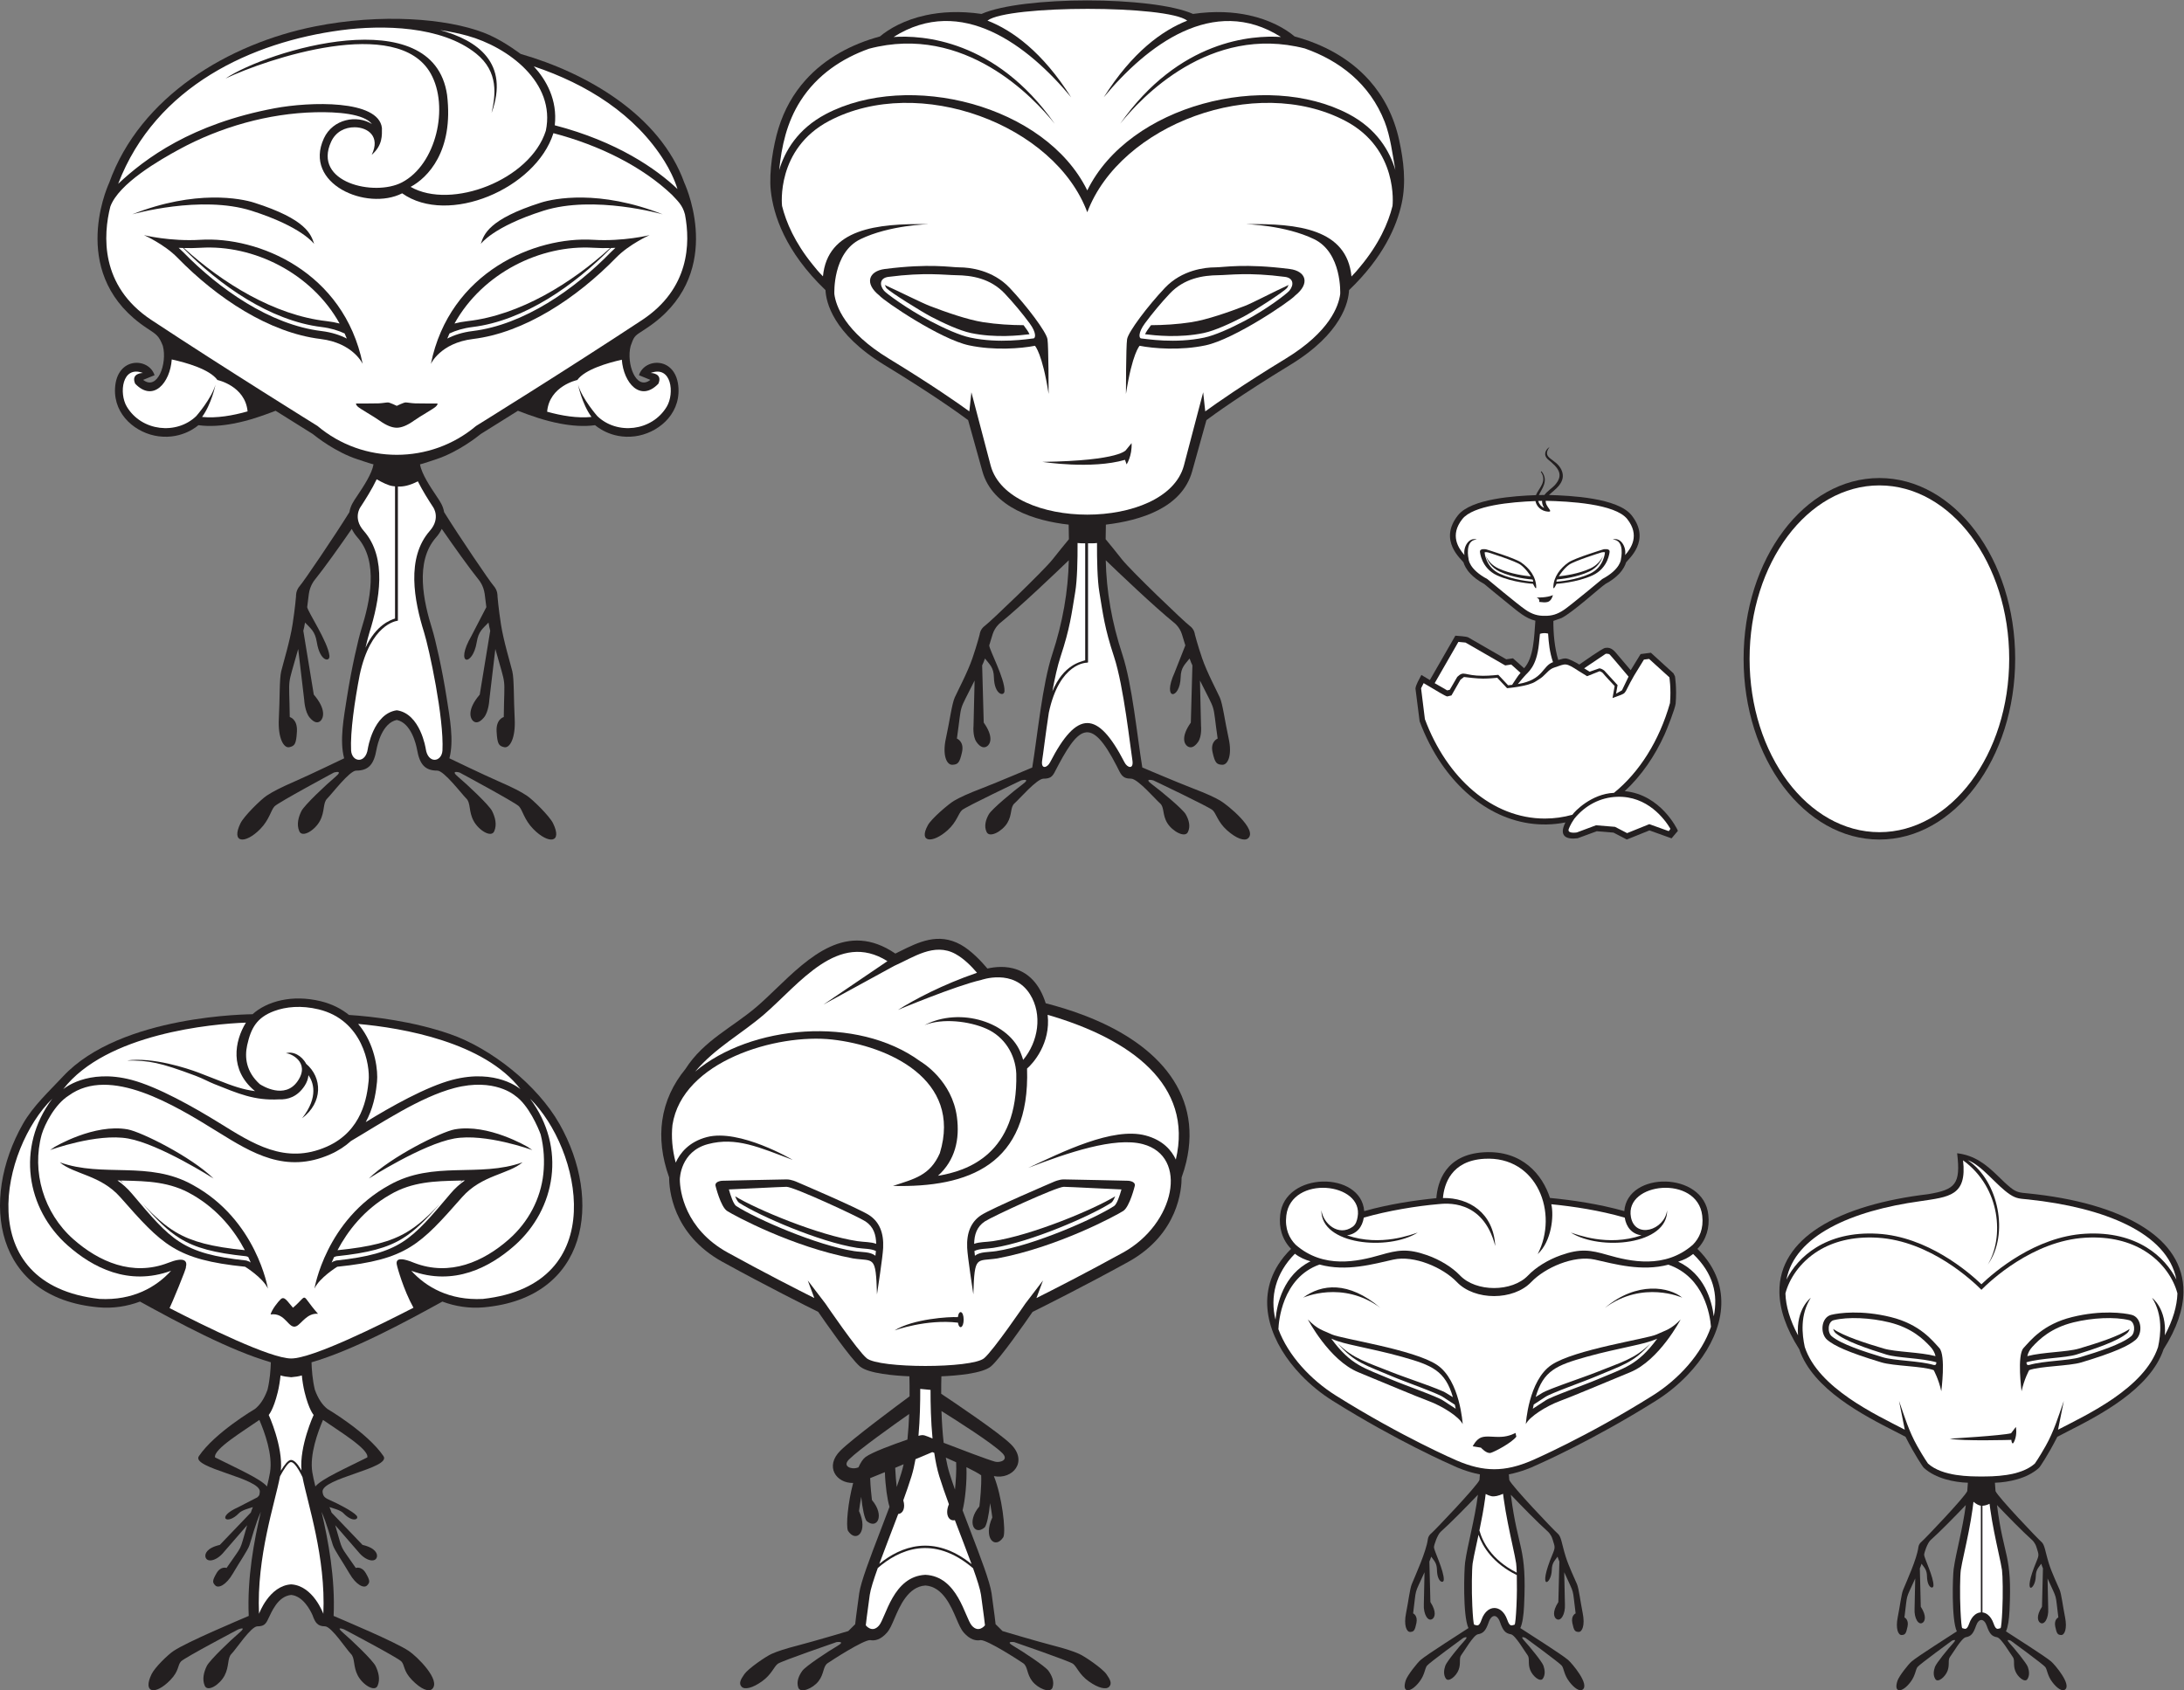 <?xml version="1.0" encoding="UTF-8" standalone="no"?>
<svg
   xmlns:dc="http://purl.org/dc/elements/1.1/"
   xmlns:cc="http://creativecommons.org/ns#"
   xmlns:rdf="http://www.w3.org/1999/02/22-rdf-syntax-ns#"
   xmlns:svg="http://www.w3.org/2000/svg"
   xmlns="http://www.w3.org/2000/svg"
   viewBox="0 0 927.227 717.787"
   height="717.787"
   width="927.227"
   xml:space="preserve"
   id="svg2"
   version="1.1"><rect x="0" y="0" width="927.227" height="717.787" fill="#808080" stroke="none"/><defs
     id="defs6" /><g
     transform="matrix(1.333,0,0,-1.333,0,717.787)"
     id="g10"><g
       transform="scale(0.1)"
       id="g12"><path
         id="path14"
         style="fill:#231f20;fill-opacity:1;fill-rule:evenodd;stroke:none"
         d="m 1263.72,3091.2 c -46.18,-9.66 -61.59,-78.23 -64.52,-93.81 -8.18,-47.23 -24.84,-67.59 -64.75,-67.59 -21.36,0 -77.77,-74.8 -92.31,-89 -14.53,-14.2 -6.84,-40.71 -23.08,-71.02 -16.24,-30.3 -56.415,-54.91 -65.818,-33.14 -9.398,21.78 -2.566,45.45 6.836,64.4 9.41,18.93 79.492,84.74 107.702,108.41 28.21,23.67 -4.27,14.2 -4.27,14.2 0,0 -176.944,-95.16 -188.905,-107.47 -11.968,-12.31 -16.246,-42.61 -46.16,-72.91 -47.843,-48.46 -93.656,-44.98 -62.394,18.94 11.105,22.73 64.965,75.74 83.762,88.06 18.804,12.31 41.886,24.62 89.753,45.45 47.868,20.83 156.544,73.25 156.544,73.25 -15.23,57.05 -1.01,130.29 8.64,192.42 14.38,92.47 36.09,186.89 46.04,218.67 27.32,87.29 56.14,214.94 -12.09,292.39 -8.18,9.29 -14.11,18.48 -18.3,27.39 -39.7,-57.36 -86.59,-123.41 -119.65,-164.62 0,0 -13.309,-16.17 -17.043,-42.2 -1.41,-9.87 -3.219,-25.46 -5.328,-42.43 2.383,-15.57 66.221,-111.02 70.831,-154.79 2.22,-21.17 -30.06,-19.38 -40.15,42.99 -5.79,35.78 -19.587,43.32 -37.552,62.67 -1.735,-10.35 -3.57,-19.48 -5.477,-26.14 l 33.383,-203.41 c 39.476,-46.05 30.966,-73.28 22.716,-82.36 -8.26,-9.06 -20.35,-9.2 -35.884,9.23 -15.539,18.44 -17.367,56.44 -17.367,56.44 l -19.129,162.01 c -36.414,-131.34 -28.652,-76.31 -26.875,-216.78 0,0 25.094,-6.27 22.828,-45.93 -2.265,-39.66 -6.555,-46.14 -24.164,-50.09 -17.609,-3.96 -36.789,28.23 -33.43,91.07 3.368,62.84 1.536,125.75 7.567,150.73 6.039,24.98 28.047,96.74 36.222,149.87 8.18,53.12 10.961,89.04 10.961,89.04 0,0 -1.632,17.92 12.602,33.75 11.652,12.98 109.949,157.61 157.409,234.26 3.54,20.98 13.16,34.52 24.36,51.25 21.29,31.77 47.49,71.38 52.41,101.03 -8.82,1.86 -41.45,13.05 -50.09,15.84 -70.44,22.75 -132.84,72.22 -143.398,80.86 -8.57,5.33 -53.425,33.2 -118.324,74.02 -43.144,-16.42 -84.137,-31.23 -134.14,-40.76 -37.504,-7.15 -75.997,-10.12 -111.661,-5.16 -0.82,-0.25 -48.808,-45.34 -126.457,-35.47 -70.629,8.98 -143.453,66.41 -139.148,152.67 5.094,101.95 107.578,99.01 125.902,42 l -36.383,-14.84 c 45.418,-35.82 77.622,51.54 62.789,108.23 -12.664,32.88 -20.683,36.63 -50.375,56.22 -248.699,164.17 -131.664,438.79 -120.562,463.34 98.383,275 380.227,443.44 655.557,498.24 211,42 418.54,25.55 537.13,-19.89 41.31,-15.83 82.14,-41.68 118.04,-67.86 208.34,-59.73 443.65,-193.96 521.12,-410.49 11.11,-24.55 128.15,-299.17 -120.56,-463.34 -7.93,-5.23 -15.92,-10.49 -23.95,-15.77 -17.67,-11.61 -18.75,-20.54 -26.42,-40.45 -14.84,-56.69 17.37,-144.05 62.79,-108.23 l -36.39,14.84 c 18.32,57.01 120.81,59.95 125.91,-42 4.3,-86.26 -68.52,-143.69 -139.16,-152.67 -77.64,-9.87 -125.63,35.22 -126.45,35.47 -35.66,-4.96 -74.16,-1.99 -111.66,5.16 -50,9.53 -91,24.34 -134.14,40.76 -64.89,-40.82 -109.75,-68.69 -118.32,-74.02 -10.47,-8.56 -71.87,-57.25 -141.55,-80.25 -9.23,-3.06 -42.5,-14.46 -51.94,-16.45 5.06,-30.49 32.61,-71.48 54.18,-103.68 10.54,-15.71 19.25,-28.82 22.59,-48.6 47.45,-76.65 145.75,-221.28 157.41,-234.26 14.23,-15.83 12.59,-33.75 12.59,-33.75 0,0 2.79,-35.92 10.97,-89.04 8.17,-53.13 30.19,-124.89 36.22,-149.87 6.03,-24.98 4.2,-87.89 7.56,-150.73 3.36,-62.84 -15.81,-95.03 -33.42,-91.07 -17.61,3.95 -21.9,10.43 -24.17,50.09 -2.26,39.66 22.82,45.93 22.82,45.93 1.79,140.47 9.55,85.44 -26.86,216.78 l -19.13,-162.01 c 0,0 -1.84,-38 -17.37,-56.44 -15.54,-18.43 -27.63,-18.29 -35.88,-9.23 -8.24,9.08 -16.76,36.31 22.71,82.36 l 33.39,203.41 c -1.91,6.66 -3.75,15.79 -5.48,26.14 -17.97,-19.35 -31.77,-26.89 -37.55,-62.67 -12.81,-79.18 -71.95,-75.2 -16.6,20.55 l 47.28,91.25 c -2.11,16.97 -3.92,32.56 -5.33,42.43 -3.73,26.03 -17.05,42.2 -17.05,42.2 -33.06,41.21 -79.95,107.26 -119.65,164.62 -4.18,-8.91 -10.11,-18.1 -18.3,-27.39 -68.23,-77.45 -39.41,-205.1 -12.09,-292.39 9.95,-31.78 31.66,-126.2 46.04,-218.67 9.66,-62.13 23.87,-135.37 8.64,-192.42 0,0 108.68,-52.42 156.55,-73.25 47.86,-20.83 70.94,-33.14 89.75,-45.45 18.81,-12.32 72.66,-65.33 83.77,-88.06 31.25,-63.92 -14.55,-67.4 -62.4,-18.94 -29.92,30.3 -34.19,60.6 -46.16,72.91 -11.97,12.31 -188.9,107.47 -188.9,107.47 0,0 -32.48,9.47 -4.28,-14.2 28.21,-23.67 98.3,-89.48 107.71,-108.41 9.4,-18.95 16.23,-42.62 6.84,-64.4 -9.41,-21.77 -49.59,2.84 -65.82,33.14 -16.25,30.31 -8.55,56.82 -23.09,71.02 -14.53,14.2 -70.94,89 -92.31,89 -39.89,0 -56.56,20.36 -64.75,67.59 -2.91,15.58 -18.34,84.15 -64.51,93.81 v 0" /><path
         id="path16"
         style="fill:#ffffff;fill-opacity:1;fill-rule:evenodd;stroke:none"
         d="m 1145.61,3234.52 c -15.93,-82.73 -30.43,-181.27 -27.37,-240.98 2.89,-37.53 46.39,-42.68 53.24,5.83 0,0 16.85,112.03 92.24,122.61 75.39,-10.58 92.24,-122.61 92.24,-122.61 6.86,-48.51 50.35,-43.36 53.24,-5.83 5.32,103.96 -42.58,325.62 -58.55,376.63 -31.52,100.7 -57.65,237.21 18.35,323.5 35.48,40.3 10.65,75.17 10.65,75.17 -14.49,22.14 -34.13,53.03 -48.76,82.51 -28.03,-14.16 -46.68,-17.18 -63.63,-16.62 v -423.71 -3.47 l -3.35,-0.92 c -0.28,-0.08 -84.03,-9.95 -118.3,-172.11 v 0" /><path
         id="path18"
         style="fill:#ffffff;fill-opacity:1;fill-rule:evenodd;stroke:none"
         d="m 1199.69,3857.83 c -14.87,-31.37 -36.35,-65.22 -51.91,-88.99 0,0 -24.83,-34.87 10.66,-75.17 76,-86.29 49.87,-222.8 18.35,-323.5 -3.2,-10.21 -7.67,-27.26 -12.75,-48.83 34.77,74.11 80.4,88.18 94.09,92.99 v 421.01 c -2.41,0.23 -4.82,0.51 -7.24,0.81 -13.6,1.71 -33.25,11.31 -51.2,21.68 v 0" /><path
         id="path20"
         style="fill:#ffffff;fill-opacity:1;fill-rule:evenodd;stroke:none"
         d="m 351.344,4726.37 c -22.465,-89.16 -34.153,-252.1 131.14,-361.21 237.735,-156.92 528.696,-337.39 528.696,-337.39 145.2,-122.6 359.87,-122.6 505.08,0 0,0 290.96,180.46 528.69,337.39 150.91,99.62 154.31,244.08 136.67,336.31 -7.83,30.89 -24.74,44.41 -41.41,62.67 -93.93,89.45 -229.93,157.69 -377.57,196.35 -55.92,-177.11 -335.23,-295.54 -481.76,-191.6 -112.54,-57.25 -316.228,29.92 -249.32,175.08 28.63,62.13 105.8,75.97 153.21,45.43 -25.61,33.3 -110.93,39.39 -180.3,37.76 -150.095,-3.52 -302.353,-46.89 -433.642,-118.18 -61.547,-33.42 -192.887,-108.8 -219.484,-182.61 z m 912.376,-634.56 c 0,0 -22.19,10.87 -28.11,10.87 -5.93,0 -17.27,-2.47 -30.59,-2.97 -13.32,-0.49 -70.54,-0.49 -70.54,-0.49 0,0 -2.95,-1.97 4.45,-9.38 7.4,-7.42 49.81,-30.64 70.53,-45.47 20.72,-14.83 38.97,-22.24 54.26,-22.24 15.29,0 33.54,7.41 54.26,22.24 20.72,14.83 63.13,38.05 70.53,45.47 7.4,7.41 4.44,9.38 4.44,9.38 0,0 -57.22,0 -70.53,0.49 -13.32,0.5 -24.67,2.97 -30.59,2.97 -5.92,0 -28.11,-10.87 -28.11,-10.87 z m 459.05,647.41 c -167.18,-53.11 -181.71,-101.64 -191.53,-131.74 0.11,0.16 38.2,54.65 199.29,105.81 161.4,51.28 379.74,-11.26 380.36,-11.43 -202.52,79.99 -347.31,50.32 -388.12,37.36 z m -913.7,0 c 167.18,-53.11 181.711,-101.64 191.53,-131.74 -0.11,0.16 -38.198,54.65 -199.284,105.81 -161.398,51.28 -379.738,-11.26 -380.367,-11.43 202.528,79.99 347.317,50.32 388.121,37.36 z M 458.594,4635.66 c 0,0 83.5,-20.75 179.48,-14.84 183.781,11.31 457.236,-101.14 517.096,-395.5 0,0 -29.91,66.77 -134.19,79.49 -163.66,19.98 -329.792,129.78 -455.98,259.24 -41.887,42.99 -106.406,71.61 -106.406,71.61 z m 1610.246,0 c 0,0 -83.5,-20.75 -179.48,-14.84 -183.78,11.31 -457.23,-101.14 -517.1,-395.5 0,0 29.92,66.77 134.19,79.49 163.66,19.98 329.8,129.78 455.98,259.24 41.89,42.99 106.41,71.61 106.41,71.61 v 0" /><path
         id="path22"
         style="fill:#ffffff;fill-opacity:1;fill-rule:evenodd;stroke:none"
         d="m 2072.32,4196.54 c 0,0 39.23,0.06 24.71,-34.03 -57.43,-60.12 -111.07,2.45 -116.56,76.28 -45.38,-10.17 -117.45,-31.02 -141.77,-64.62 0,0 -89.07,-18.68 -96.11,-101.03 45.92,-12.78 96.07,-21.22 141.24,-16.69 -30.43,41.82 -42.73,102.69 -42.73,102.69 13.25,-45.44 61.36,-100.02 61.36,-100.02 62.24,-60.11 173.78,-49.04 221.19,30.25 25.17,42.09 15.57,132.39 -51.33,107.17 z m -1617.207,0 c 0,0 -39.222,0.06 -24.703,-34.03 57.645,-60.34 111.449,2.92 116.606,77.12 45.058,-9.85 120.511,-30.93 145.519,-65.46 0,0 88.317,-18.53 96.012,-99.99 -46.926,-13.36 -98.563,-22.38 -144.942,-17.73 30.426,41.82 42.735,102.69 42.735,102.69 -13.254,-45.44 -61.367,-100.02 -61.367,-100.02 -62.239,-60.11 -173.782,-49.04 -221.18,30.25 -25.18,42.09 -15.574,132.39 51.32,107.17 z m 1702.627,586.03 c -66.36,63.19 -191.65,151.28 -390.81,203.03 9.12,81.43 -27.45,144.63 -66.61,187.67 168.39,-56.39 323.02,-152.46 416.35,-302.64 14.69,-23.64 31.57,-56.75 41.07,-88.06 z m -419.33,185.53 c -49.62,-156.78 -300.92,-252.73 -430.66,-178.69 53.67,28.65 137.84,112.89 116.16,293.02 -44.1,303 -573.398,141.28 -705.551,52.25 131.188,62.03 548.011,203.5 653.451,15.73 59.3,-105.61 17.9,-289.63 -91.7,-346.75 -87.73,-45.71 -285.368,-0.36 -225.45,129.66 14.66,31.81 44.14,46.33 75.21,46.03 41.23,-0.4 82.63,-28.82 53.99,-87.92 35.4,30.94 32.64,62.8 32.55,85.67 -10.73,90.96 -229.699,83.74 -341.484,62.81 -264.633,-49.58 -412.481,-159.82 -498.582,-240.79 120.144,313.57 428.656,451.86 709.326,489.33 131.87,17.58 320.27,14.44 430.71,-74.32 72.97,-58.66 61.57,-133.82 49.28,-189.29 57.68,159.16 -44.64,231.55 -163.9,264.04 31.62,-4.67 60.88,-10.74 87.13,-18.06 129.02,-35.89 281.79,-148.95 249.52,-302.72 v 0" /><path
         id="path24"
         style="fill:#ffffff;fill-opacity:1;fill-rule:evenodd;stroke:none"
         d="m 1889.6,4595.43 c 18.52,-1.14 36.59,-1.32 53.76,-0.86 -122.01,-110.91 -286.95,-213.88 -454.13,-232.84 -15.13,-1.71 -29,-4.34 -41.69,-7.65 89.59,161.06 274.27,251.66 442.06,241.35 z m -1250.03,0 c -18.515,-1.14 -36.59,-1.32 -53.75,-0.86 122,-110.91 286.95,-213.88 454.12,-232.84 15.13,-1.71 29,-4.34 41.7,-7.65 -89.593,161.06 -274.277,251.66 -442.07,241.35 z m -56.351,-0.79 c -4.805,0.16 -9.535,0.35 -14.188,0.59 4.91,-4.32 9.668,-8.8 14.199,-13.45 114.895,-117.86 276.711,-231.65 440.84,-251.67 32.9,-4.02 59.4,-13.04 80.52,-23.97 -2.22,5.5 -4.57,10.93 -7,16.3 -19.9,9.37 -44.16,16.94 -73.52,20.51 -164.129,20.03 -325.945,133.82 -440.84,251.68 l -0.011,0.01 z m 1362.731,0 c 4.81,0.16 9.54,0.35 14.19,0.59 -4.91,-4.32 -9.67,-8.8 -14.2,-13.45 -114.89,-117.86 -276.71,-231.65 -440.84,-251.67 -32.9,-4.02 -59.39,-13.04 -80.52,-23.97 2.23,5.5 4.58,10.93 7,16.3 19.9,9.37 44.16,16.94 73.52,20.51 164.13,20.03 325.95,133.82 440.84,251.68 l 0.01,0.01 v 0" /><path
         id="path26"
         style="fill:#231f20;fill-opacity:1;fill-rule:evenodd;stroke:none"
         d="m 3359.8,2926.27 c -8.17,-15.83 -14.87,-22.14 -36.21,-22.14 -21.36,0 -77.72,-65.95 -92.24,-78.48 -14.53,-12.51 -6.83,-35.89 -23.06,-62.6 -16.22,-26.72 -56.36,-48.42 -65.75,-29.23 -9.4,19.2 -2.57,40.07 6.82,56.78 9.4,16.69 79.43,74.71 107.61,95.58 28.18,20.87 -4.27,12.52 -4.27,12.52 0,0 -176.78,-83.9 -188.74,-94.75 -11.96,-10.85 -16.23,-37.57 -46.11,-64.28 -47.81,-42.72 -93.57,-39.66 -62.35,16.7 11.1,20.03 64.91,66.78 83.7,77.63 18.78,10.86 41.85,21.71 89.67,40.08 47.82,18.36 158.83,65.61 158.83,65.61 16.86,102.91 31.96,264.24 63.67,360.49 33.45,101.53 50.72,200.99 52.76,299.72 -38.12,-36.74 -154.06,-147.58 -219.75,-200.74 0,0 -15.37,-12.13 -22.63,-34.25 -2.75,-8.39 -6.68,-21.71 -11.09,-36.19 0.21,-13.96 50.13,-106.52 48.66,-145.38 -0.7,-18.76 -32.33,-12.44 -33.73,43.41 -0.8,32.04 -13.39,40.65 -28.48,60.18 -3.13,-8.77 -6.19,-16.45 -8.99,-21.97 l 5.02,-182.19 c 32.65,-45.99 20.49,-68.45 11.1,-75.13 -9.39,-6.68 -21.35,-5.01 -34.16,13.36 -12.81,18.36 -9.4,51.75 -9.4,51.75 l 3.38,144.01 c -54.02,-109.07 -38.78,-62.21 -56.33,-184.91 0,0 23.91,-9.18 16.23,-43.41 -7.69,-34.23 -12.81,-39.24 -30.74,-40.07 -17.94,-0.83 -32.45,30.05 -20.49,84.31 11.95,54.26 18.79,109.36 28.18,130.23 9.39,20.87 40.98,80.14 56.36,125.22 15.37,45.08 23.06,75.96 23.06,75.96 0,0 0.85,15.86 17.08,27.55 16.22,11.69 187.02,175.31 215.21,211.21 18.48,23.53 39.52,49.21 51.83,64.11 -0.17,18.25 -0.49,34.41 -0.78,46.5 -105.94,11.62 -242.46,53.77 -274.75,169.68 l -45.46,163.15 c -23.76,17.8 -108.07,79.1 -266.97,176 -164.7,100.43 -185.6,201.31 -187.29,238.22 -128.45,123.13 -165.98,239.35 -174.31,317.26 -6.26,58.68 7.83,143.58 24.51,197.93 18.71,60.92 48.37,111.54 85.46,153.15 63.59,71.32 148.69,115.66 237.69,139.73 29.14,24.58 77.98,52.82 145.79,67.54 49.18,10.67 108.55,14.31 177.78,4.25 128.93,57.34 544.73,57.33 673.67,0 69.23,10.06 128.59,6.42 177.78,-4.25 67.8,-14.72 116.64,-42.96 145.78,-67.54 89.01,-24.07 174.1,-68.41 237.7,-139.73 44.47,-49.89 78.25,-112.73 95.28,-190.73 14.33,-65.68 22.47,-134.18 8.21,-200.45 -16.14,-75.08 -59.88,-173.67 -167.83,-277.16 -1.69,-36.91 -22.6,-137.79 -187.3,-238.22 -158.89,-96.9 -243.2,-158.2 -266.97,-176 l -45.46,-163.15 c -32.29,-115.91 -162.83,-156.39 -274.75,-169.68 -0.3,-12.09 -0.61,-28.25 -0.77,-46.5 12.3,-14.9 33.34,-40.58 51.82,-64.11 28.18,-35.9 198.99,-199.52 215.22,-211.21 16.23,-11.69 17.07,-27.55 17.07,-27.55 0,0 7.69,-30.88 23.06,-75.96 15.39,-45.08 46.98,-104.35 56.36,-125.22 9.4,-20.87 16.23,-75.97 28.19,-130.23 11.96,-54.26 -2.57,-85.14 -20.49,-84.31 -17.93,0.83 -23.06,5.84 -30.75,40.07 -7.68,34.23 16.22,43.41 16.22,43.41 -17.55,122.7 -2.3,75.84 -56.32,184.91 l 3.37,-144.01 c 0,0 3.42,-33.39 -9.39,-51.75 -12.81,-18.37 -24.77,-20.04 -34.16,-13.36 -9.39,6.68 -21.54,29.14 11.11,75.13 l 5.01,182.19 c -2.79,5.52 -5.85,13.2 -8.99,21.97 -15.09,-19.53 -27.68,-28.14 -28.48,-60.18 -1.77,-70.9 -60.7,-76.17 -19.22,15.45 l 34.16,86.52 c -4.42,14.48 -8.35,27.8 -11.1,36.19 -7.26,22.12 -22.63,34.25 -22.63,34.25 -65.69,53.16 -181.63,164 -219.74,200.74 2.04,-98.73 19.31,-198.19 52.75,-299.72 31.71,-96.25 46.82,-257.58 63.67,-360.49 0,0 111.01,-47.25 158.83,-65.61 47.83,-18.37 70.89,-29.22 89.68,-40.08 20.59,-11.89 121.17,-92.73 87.96,-120.21 -11.11,-9.18 -36.72,-0.83 -66.61,25.88 -29.9,26.71 -34.17,53.43 -46.12,64.28 -11.96,10.85 -188.74,94.75 -188.74,94.75 0,0 -32.45,8.35 -4.26,-12.52 28.18,-20.87 98.2,-78.89 107.6,-95.58 9.39,-16.71 16.23,-37.58 6.83,-56.78 -9.39,-19.19 -49.53,2.51 -65.76,29.23 -16.22,26.71 -8.54,50.09 -23.06,62.6 -14.52,12.53 -70.88,78.48 -92.23,78.48 -29.09,0 -32.25,14.35 -45.56,40.21 -84,163.91 -122.37,126.27 -196.96,-18.07 v 0" /><path
         id="path28"
         style="fill:#ffffff;fill-opacity:1;fill-rule:evenodd;stroke:none"
         d="m 3340.39,3114.08 c -10.48,-68.53 -17.79,-131.35 -21.33,-152.89 -3.87,-28.72 16.8,-22.38 25.51,-4.76 85.62,166.48 151.15,166.48 236.76,0 8.71,-17.62 29.38,-23.96 25.51,4.76 -6.83,41.65 -27.76,237.48 -58.49,330.79 -30.75,93.31 -35.07,135.28 -47.02,206.93 -6.39,38.25 -7.65,103.45 -7.42,155.93 -8.21,-1.13 -19.8,-1.09 -28.57,-0.82 v -376.07 -3.43 l -3.33,-0.92 c -0.27,-0.07 -87.62,1.33 -121.62,-159.52 v 0" /><path
         id="path30"
         style="fill:#ffffff;fill-opacity:1;fill-rule:evenodd;stroke:none"
         d="m 3456.28,3653.91 c -8.02,-0.14 -17.36,-0.03 -24.28,0.93 0.22,-52.48 -1.04,-117.68 -7.43,-155.93 -11.95,-71.65 -16.27,-113.62 -47.01,-206.93 -9.59,-29.12 -18.24,-68.23 -25.78,-109.52 36.1,85.58 89.94,93.67 104.5,98.79 v 372.66 0" /><path
         id="path32"
         style="fill:#ffffff;fill-opacity:1;fill-rule:evenodd;stroke:none"
         d="m 2549.91,5064.03 c 52.47,82.03 131.54,134.8 217.94,165.54 304.86,80.46 525.58,-156.85 591.42,-239.15 -188.79,269.74 -424.24,282.59 -513.21,276.44 215.7,136.9 428.89,-27.23 565.49,-192.15 -91.22,144.37 -186.62,213.16 -266.51,244.43 66.17,49.96 573.18,49.79 636.3,-0.21 -79.8,-31.35 -174.99,-100.15 -266.01,-244.22 136.44,164.72 348.86,328.85 564.4,192.22 -89.77,5.97 -324.08,-7.84 -512.12,-276.51 65.59,82.01 285,317.88 588.18,239.96 109.01,-38.25 206.66,-111.38 254.41,-233.82 18.29,-46.95 24.79,-103.36 33.99,-153.51 -17.97,60.08 -58.59,130.93 -148.77,178.38 -263.48,138.66 -698.88,29.11 -832.47,-243.31 -133.59,272.42 -568.99,381.97 -832.47,243.31 -90.17,-47.45 -130.79,-118.3 -148.78,-178.38 7.61,74.8 23.62,151.26 68.21,220.98 v 0" /><path
         id="path34"
         style="fill:#ffffff;fill-opacity:1;fill-rule:evenodd;stroke:none"
         d="m 3462.95,4708.56 c -103.68,278.97 -535.68,441.74 -822.04,291.05 -170.16,-89.55 -150.39,-268.68 -150.13,-270.89 13.08,-52.68 40.92,-117 97.06,-186.34 12.95,-16 17.07,-21.5 33.21,-37.96 14.51,151.06 170.58,169.23 336.27,166.06 -0.32,0.03 -124.08,-2.73 -216.79,-47.63 -89.28,-43.24 -83.22,-173.44 -83.13,-175.01 4.89,-37.38 32.7,-119.7 173.65,-205.64 137.78,-84.02 220.63,-142.11 256.18,-168.02 l 6.62,60.86 61.69,-234.62 c 57.65,-206.94 557.17,-206.94 614.82,0 l 61.69,234.62 6.62,-60.86 c 35.56,25.91 118.4,84 256.19,168.02 140.94,85.94 168.75,168.26 173.64,205.64 0.09,1.57 6.15,131.77 -83.13,175.01 -92.7,44.9 -216.46,47.66 -216.78,47.63 165.69,3.17 321.29,-15.49 335.8,-166.55 13.44,13.71 15.86,17.02 27.07,30.43 60.57,72.4 90.08,139.66 103.67,194.36 0.25,2.21 20.03,181.34 -150.14,270.89 -286.36,150.69 -717.38,-12.08 -822.04,-291.05 z m 662.16,-265.25 c -14.48,-17.53 -193.86,-139.22 -285.35,-158.7 -79.62,-16.94 -165.25,-10.26 -210.09,-1.45 0,0 -23.47,-23.38 -43.56,-153.41 0,0 0,150.97 3.62,174.35 3.62,23.37 66.12,106.16 120.48,163.63 54.35,57.47 128.64,65.26 159.44,65.26 28.8,0 93.41,13.26 238.02,-5.2 51.56,-6.58 66.12,-45.82 17.44,-84.48 z m -1324.32,-0.01 c 14.49,-17.52 193.87,-139.21 285.36,-158.69 79.61,-16.95 165.24,-10.26 210.09,-1.45 0,0 23.46,-23.38 43.56,-153.41 0,0 0,150.97 -3.62,174.35 -3.62,23.37 -66.13,106.16 -120.49,163.63 -54.35,57.47 -128.64,65.26 -159.43,65.26 -28.8,0 -93.41,13.26 -238.02,-5.2 -51.56,-6.58 -66.13,-45.82 -17.45,-84.49 z m 519.29,-529.99 c 0,0 156.83,-24.46 262.97,6.53 l 5.15,-14.5 c 0,0 17.78,26.59 15.86,67.67 l -17.02,-20.81 c 0,0 -14.15,-35.13 -266.96,-38.89 v 0" /><path
         id="path36"
         style="fill:#ffffff;fill-opacity:1;fill-rule:evenodd;stroke:none"
         d="m 4106.56,4458.63 c -7.54,-9.13 -71.26,-58.7 -142.56,-96.17 -46.48,-24.45 -94.45,-45.96 -128.49,-53.21 -92.7,-19.73 -183.77,-4.34 -201.01,-2.61 -7.18,0.41 -10,18.14 11.93,47.92 22.55,30.63 51.98,66.07 79.36,95.01 45.75,48.38 104.86,57.95 155.23,58.48 34.5,0.36 95.03,9.88 211.8,-5.39 26.12,-3.42 29.75,-24.68 13.74,-44.03 z m -1291.04,0 c 7.55,-9.13 75.08,-58.7 146.38,-96.17 46.49,-24.45 94.45,-45.96 128.5,-53.21 92.69,-19.73 183.76,-4.34 201,-2.61 7.17,0.41 10.01,18.14 -11.92,47.92 -22.55,30.63 -51.98,66.07 -79.37,95.01 -45.75,48.38 -104.85,57.95 -155.22,58.48 -34.51,0.36 -98.85,9.89 -215.63,-5.39 -26.12,-3.41 -29.74,-24.68 -13.74,-44.03 z m 7.36,8.83 c 10.78,-12.85 114.78,-77.22 143.13,-91.91 37.2,-19.26 89.21,-43.96 126.24,-51.73 77.88,-16.34 155.19,-7.74 186.67,-3.84 -2.77,6.6 -9.78,16.95 -18.82,28.82 -39.7,0.2 -84.26,2.63 -128.96,9.6 -49.86,7.77 -119.91,32.46 -169.99,51.73 -25.18,9.68 -95.47,45.01 -143.26,66.78 l 4.96,-9.48 0.03,0.03 z m 1276.33,0 c -10.78,-12.85 -110.96,-77.22 -139.32,-91.91 -37.19,-19.26 -89.21,-43.96 -126.24,-51.73 -77.88,-16.34 -155.18,-7.74 -186.66,-3.84 2.77,6.6 9.78,16.95 18.81,28.82 39.71,0.2 84.26,2.63 128.97,9.6 49.86,7.77 119.9,32.46 169.99,51.73 25.18,9.68 91.63,45.01 139.44,66.78 l -4.96,-9.48 -0.03,0.03 v 0" /><path
         id="path38"
         style="fill:#231f20;fill-opacity:1;fill-rule:evenodd;stroke:none"
         d="m 2301.42,1364.58 c -161.19,88.86 -170.4,234.4 -170.21,269.11 -23.4,65.48 -29.77,126.01 -21.92,181.51 8.71,61.49 34.56,116.19 73.91,164.16 58.51,91.73 150.44,132.26 228.6,199.73 18.68,16.12 38.31,34.99 58.36,54.27 107.99,103.8 227.38,218.51 381.52,113.57 4.82,2.34 9.61,4.71 14.41,7.11 59.32,29.47 122,60.63 193.36,21.48 33.66,-18.47 66.87,-54.27 85.44,-76.3 46.41,10.73 145.31,16.72 185.7,-110.63 39.58,-10.09 78.11,-22.03 115.07,-35.8 114.38,-42.61 209.53,-102.33 270.29,-179.31 63.11,-79.96 89.18,-177.07 62.04,-291.25 -3.67,-15.42 -8.52,-31.59 -14.59,-48.54 0.19,-34.73 -9.01,-180.25 -170.21,-269.11 -141.4,-77.95 -271.47,-142.79 -304.46,-159.1 -21.42,-31.16 -104.18,-150.3 -133,-174.01 -27.55,-22.68 -110.72,-29.36 -157.47,-31.33 -0.38,-14.73 -0.69,-33.831 -0.62,-55.597 39.26,-26.145 184.18,-123.391 221.81,-160.578 55.74,-55.078 6.1,-113.75 -53.99,-101.738 25.73,-63.625 38.98,-174.18 30.15,-194.504 -26.75,-40.68 -65.27,-2.352 -35.14,62.89 -1.21,9.426 -3.65,26.516 -7,45.442 -3.84,-37.442 -10.59,-68.899 -17.1,-77 -33.37,-28.735 -59.16,16.953 -17.1,66.754 2.19,17.961 7.16,65.929 5.73,99.101 -8.13,5.949 -25.97,15.512 -46.94,25.852 1.78,-48.516 -4.37,-105.735 -12.27,-137.598 8.37,-22.219 17.03,-44.805 25.51,-66.941 31.97,-83.379 61.57,-160.586 66.84,-197.446 8.42,-58.992 12.77,-98.23 12.79,-98.347 L 3193,188.555 c 0,0 108.89,-32.43 155.57,-44.5 46.69,-12.082 69.44,-19.805 88.2,-28.02 18.77,-8.215 74.34,-46.699 87.02,-64.551 12.67,-17.859 18.21,-30.105 8.96,-40.145 -9.27,-10.031 -34.11,-4.992 -65.07,17.098 -30.96,22.078 -38.05,47.09 -50.46,56.082 -12.41,8.996 -186.84,68.91 -186.84,68.91 0,0 -31.2,4.254 -2.51,-12.446 28.68,-16.699 100.68,-64.09 111.38,-78.953 10.71,-14.863 19.5,-34.004 13.01,-53.398 -6.51,-19.406 -46.43,-3.262 -64.66,20.383 -18.24,23.652 -13.81,46.832 -28.8,57.125 -14.69,10.098 -112.7,73.547 -135.21,73.683 -15.58,-2.937 -34.38,1.426 -53.99,23.875 -9.18,10.512 -15.66,25.727 -23.64,44.438 -17.01,39.898 -43.48,101.992 -98.66,105.613 -55.16,-3.621 -81.65,-65.715 -98.65,-105.613 -7.97,-18.711 -14.46,-33.926 -23.64,-44.438 -19.62,-22.449 -38.41,-26.812 -53.99,-23.875 -22.51,-0.136 -120.52,-63.586 -135.22,-73.683 -14.98,-10.293 -10.56,-33.473 -28.79,-57.125 -18.23,-23.645 -58.15,-39.789 -64.65,-20.383 -6.5,19.394 2.3,38.535 13,53.398 10.69,14.863 82.7,62.254 111.38,78.953 28.69,16.7 -2.51,12.446 -2.51,12.446 0,0 -174.43,-59.914 -186.84,-68.91 -12.41,-8.992 -19.5,-34.004 -50.46,-56.082 -30.96,-22.09 -55.8,-27.129 -65.06,-17.098 -9.26,10.039 -3.73,22.285 8.95,40.145 12.69,17.852 68.26,56.336 87.02,64.551 18.77,8.215 41.51,15.938 88.2,28.02 46.67,12.07 155.58,44.5 155.58,44.5 l 22.06,21.875 c 0.02,0.117 4.37,39.355 12.8,98.347 5.26,36.86 34.86,114.067 66.83,197.446 9.92,25.875 20.08,52.371 29.73,78.179 -7.06,22.649 -13.29,66.723 -14.74,110.434 -17.09,-7.113 -33.21,-13.703 -46.89,-19.066 0.99,-27.618 4.06,-56.629 5.66,-69.715 42.07,-49.805 16.27,-95.489 -17.1,-66.746 -6.51,8.093 -13.26,39.558 -17.1,76.992 -3.35,-18.926 -5.78,-36.02 -6.99,-45.442 30.13,-65.234 -8.4,-103.574 -35.15,-62.882 -7.08,16.308 0.07,90.8 16.47,152.461 -53.45,-1.422 -91.74,52.453 -40.31,103.273 37.93,37.5 182.78,145.129 220.05,172.644 0.17,25.168 -0.16,47.219 -0.58,63.785 -46.75,1.97 -129.92,8.65 -157.48,31.33 -28.82,23.71 -111.58,142.85 -133,174.01 -32.99,16.31 -163.06,81.15 -304.46,159.1 z m 697.16,-475.021 c 1.06,-32.664 3.16,-67.645 6.96,-101.211 58.06,-22.442 139.85,-53.563 163.64,-60.094 14.78,-4.055 46.03,4.695 22.61,27.84 -31.88,31.504 -145.13,103.449 -193.21,133.465 z m 13.74,-148.336 c 3.21,-17.875 7.08,-34.692 11.75,-49.731 4.98,-16.054 10.93,-33.679 17.5,-52.281 2.45,24.512 5.2,60.965 3.72,87.168 -11.29,5.223 -22.56,10.293 -32.97,14.844 z m -156.3,-93.539 c 5.39,15.492 10.31,30.214 14.52,43.808 2.78,8.938 5.26,18.508 7.5,28.559 -8.84,-3.781 -17.88,-7.617 -26.9,-11.426 0.99,-23.02 3.24,-46.379 4.88,-60.941 z m 34.16,150.976 c 2.77,27.141 4.5,54.942 5.52,81.477 -47.06,-33.02 -159.17,-112.688 -191.15,-144.297 -23.42,-23.145 7.83,-31.895 22.62,-27.832 1.94,0.527 4.29,1.242 6.96,2.082 6.74,15.008 14.25,26.676 22.37,32.793 20.41,15.371 88.54,40.262 133.68,55.777 v 0" /><path
         id="path40"
         style="fill:#ffffff;fill-opacity:1;fill-rule:evenodd;stroke:none"
         d="m 2795.74,389.434 c -13.34,-37.137 -23.05,-67.579 -25.6,-85.442 -8.44,-59.058 -12.66,-97.027 -12.66,-97.027 0,0 19.83,-26.262 41.98,-0.902 22.14,25.355 44.29,156.906 147.84,161.718 103.56,-4.812 125.71,-136.363 147.85,-161.718 22.15,-25.36 41.98,0.902 41.98,0.902 0,0 -4.22,37.969 -12.66,97.027 -2.54,17.766 -12.14,47.934 -25.36,84.77 -127.61,108.941 -236.47,58.726 -303.37,0.672 v 0" /><path
         id="path42"
         style="fill:#ffffff;fill-opacity:1;fill-rule:evenodd;stroke:none"
         d="m 2915.84,736.191 c -3.46,-19.628 -7.7,-38.132 -12.83,-54.675 -7.22,-23.274 -16.2,-49.231 -26.07,-76.399 7.35,-24.394 -1.2,-42.59 -16.08,-43.445 -20.66,-54.875 -42.93,-111.496 -60.32,-159.004 67.6,54.977 172.08,97.266 293.81,-0.742 -15.37,41.98 -34.58,91.16 -53.12,139.976 -19.98,-4.351 -32.2,19.426 -19.02,50.754 -11.64,31.692 -22.29,62.051 -30.62,88.86 -6.86,22.136 -12.1,47.761 -16.07,74.91 -2.41,0.898 -4.51,1.64 -6.28,2.215 -9.28,-3.629 -29.03,-12.039 -53.4,-22.45 z m 15.05,223.899 c 0.18,-41.645 -0.85,-96.047 -5.57,-149.629 16.59,5.387 20.79,1.012 44.74,-8.332 -5.25,54.883 -6.47,111.379 -6.35,154.773 l -32.82,3.188 v 0" /><path
         id="path44"
         style="fill:#ffffff;fill-opacity:1;fill-rule:evenodd;stroke:none"
         d="m 3280.45,2217.27 c -51.99,83.05 -155.64,45.5 -155.64,45.5 -81.06,-18.23 -264.46,-95.13 -264.97,-95.36 53.29,33.29 140.39,79.97 251.89,118.36 -17.2,20.1 -41.05,44.8 -68.65,59.93 -67.91,37.26 -133.93,-10.97 -195.11,-38.03 l -225.17,-123.1 203.59,138.2 c -156.67,98.49 -279.87,-72.22 -392.37,-169.36 -73.57,-63.52 -155.54,-106.06 -219.97,-182.51 175.82,148.39 514.94,180.29 716.55,33.08 10.41,-6.2 101.6,-63.47 117.04,-177.03 9.77,-71.93 -5.74,-138.88 -60.27,-187.9 92.51,15.03 255.4,68.08 249.44,325.29 -2.81,62.62 -38.83,118.02 -94.74,142.91 -55.16,24.55 -140.21,34.55 -197.52,11.7 113.42,59.21 272.46,9.57 308.34,-93.73 2.19,-5.49 4.11,-11.17 5.75,-17.03 48.26,57.85 62.38,144.27 21.81,209.08 v 0" /><path
         id="path46"
         style="fill:#ffffff;fill-opacity:1;fill-rule:evenodd;stroke:none"
         d="m 2165.25,1627.41 c 0,-36.73 16.12,-157.82 152.54,-233.02 115.79,-63.83 222.67,-118.26 275.82,-144.91 l -20.91,55.99 56.13,-73.49 c 0,0 102.07,-149.99 131.6,-174.3 39.78,-32.73 333.97,-32.73 373.75,0 29.53,24.31 131.6,174.3 131.6,174.3 l 56.12,73.49 -20.9,-55.99 c 53.15,26.65 160.04,81.08 275.82,144.91 165.22,91.08 210.07,306.29 63.29,345.41 -90.16,24.02 -240.6,-27.68 -365.25,-75.52 107.55,49.96 269.07,131.03 373.75,103.13 55.52,-14.78 82.87,-47.75 96.36,-76.69 55.91,237.05 -141.78,383.8 -408.24,461.07 10.39,-91.2 -47.02,-155.43 -65.6,-171.15 10.27,-307 -186.9,-379.73 -427.05,-373.93 66.89,22.38 117.73,32.24 149.3,104.45 71.74,235.56 -164.97,341.93 -342.75,361.87 -176.81,19.82 -477.95,-68.46 -508.9,-272.35 -3.96,-37.3 -0.85,-77.21 10.32,-119.75 14.06,30.79 42.24,66.16 98.69,81.2 104.69,27.9 273.61,-72.25 274.1,-72.55 -106.72,39.93 -180.18,74.24 -270.34,50.22 -87.41,-23.3 -89.21,-109.47 -89.25,-112.39 z M 3051,1171.09 c -101.11,12.05 -201.6,-24.57 -201.89,-24.66 58.63,36.68 174.02,43.95 201.61,42.25 3.48,25.28 18.46,19.29 18.46,-7.89 0,-26.11 -14.08,-33.21 -18.18,-9.7 z m 563.38,436.28 c 0,0 -16.17,-67.02 -36.95,-80.43 -20.79,-13.4 -206.65,-114.56 -400.61,-151.12 -67.26,-10.41 -72.95,12.72 -76.78,-114.56 -1.9,14.06 -18.16,117.51 -19.63,148.08 -2.3,48.13 12.13,82.87 44.46,104.2 32.32,21.31 230.89,106.02 230.89,106.02 0,0 16.74,7.92 32.33,7.92 15.58,0 203.77,-4.27 203.77,-4.27 0,0 24.82,-0.6 22.52,-15.84 z m -1335.52,0 c 0,0 16.16,-67.02 36.94,-80.43 20.79,-13.4 206.66,-114.56 400.62,-151.12 67.26,-10.41 72.94,12.7 76.77,-114.56 1.91,14.09 18.16,117.48 19.63,148.08 2.3,48.13 -12.12,82.87 -44.45,104.2 -32.32,21.31 -230.9,106.02 -230.9,106.02 0,0 -16.73,7.92 -32.33,7.92 -15.57,0 -203.76,-4.27 -203.76,-4.27 0,0 -24.83,-0.6 -22.52,-15.84 v 0" /><path
         id="path48"
         style="fill:#ffffff;fill-opacity:1;fill-rule:evenodd;stroke:none"
         d="m 2321.41,1595.52 c 4.97,-17.62 14.39,-47 23.34,-52.78 64.24,-41.43 256.05,-125.19 375.42,-143.68 26.08,-4.03 50.81,-1.33 68.03,-14.76 0.6,5.06 1.13,10.1 1.55,15.13 -16.51,8.03 -37.93,6.52 -60.35,10 -119.36,18.48 -311.17,102.24 -375.42,143.68 -4.26,2.75 -8.63,10.88 -12.59,20.54 68.12,-41.7 266.17,-124.53 389.72,-142.9 21.85,-3.25 42.81,-2.13 59.5,-8.57 -0.49,28.56 -8.06,54.31 -34.04,71.46 -23.42,15.45 -228.33,110.25 -251.43,110.25 -16.16,0 -162.46,-7.91 -183.73,-8.37 z m 1250.41,0 c -4.96,-17.62 -14.39,-47 -23.34,-52.78 -64.23,-41.43 -256.05,-125.19 -375.41,-143.68 -26.08,-4.03 -50.82,-1.33 -68.03,-14.76 -0.61,5.06 -1.14,10.1 -1.56,15.13 16.52,8.03 37.94,6.52 60.35,10 119.36,18.48 311.17,102.24 375.42,143.68 4.27,2.75 8.63,10.88 12.6,20.54 -68.12,-41.7 -266.17,-124.53 -389.72,-142.9 -21.85,-3.25 -42.81,-2.13 -59.5,-8.57 0.48,28.56 8.06,54.31 34.03,71.46 23.42,15.45 228.34,110.25 251.43,110.25 16.17,0 162.47,-7.91 183.73,-8.37 v 0" /><path
         id="path50"
         style="fill:#231f20;fill-opacity:1;fill-rule:evenodd;stroke:none"
         d="m 927.398,303.711 c -43.46,-4.316 -62.789,-55.742 -72.832,-75.547 -7.855,-17.488 -14.285,-24.465 -34.769,-24.465 -20.504,0 -68.496,-73.797 -82.438,-87.636 C 723.418,102.227 730.797,76.379 715.227,46.855 699.645,17.324 661.105,-6.66 652.09,14.559 c -9.02,21.223 -2.461,44.289 6.558,62.746 9.02,18.457 76.25,82.586 103.305,105.656 27.063,23.062 -3.453,10.855 -3.453,10.855 0,0 -170.359,-89.753 -181.844,-101.746 -11.484,-11.992 -5.511,-29.98 -34.207,-59.504 -48.043,-49.43 -88.816,-41.734 -59.851,18.457 10.66,22.152 52.242,62.278 70.277,74.27 44.941,29.883 209,98.27 239.371,111.555 -5.488,120.847 17.152,240.593 38.438,331.66 -17.789,-40.102 -28.754,-84.223 -36.176,-106.352 -5.68,-16.922 -30.832,-52.39 -52.649,-90 -21.816,-37.605 -46.293,-48.062 -56,-38.355 -9.707,9.683 -9.968,15.23 3.707,39.031 13.676,23.801 32.043,16.836 32.043,16.836 54.707,80.184 38.633,45.156 65.524,136.18 l -73.934,-85.25 c -23.609,-29.426 -54.898,-35 -58.941,-15.383 -1.797,8.703 3.16,27.976 45.855,37.871 l 98.805,103.086 c 1.316,4.629 3.633,10.664 6.477,17.351 -10.415,-3.523 -34.707,-9.265 -44.243,-19.265 -38.347,-40.215 -74.472,-12.981 -2.738,18.828 l 61.328,31.641 c 6.563,7.011 6.156,4.531 7.715,16.984 5.508,44.019 -220.059,75.762 -193.98,114.219 51.207,75.496 178.464,150.222 178.464,150.222 15.633,12.254 29.289,31.571 40.067,61.2 v 0 c 7.68,31.308 10.012,65.318 10.652,87.448 -131.422,38.1 -296.207,127.14 -416.785,193.5 -41.113,-15.43 -86.129,-22.4 -131.832,-18.33 -333.098,29.72 -379.039,340.81 -241.348,583.85 32.907,58.07 83.785,104.15 127.66,151.36 184.481,198.58 602.844,198.08 604.086,198.57 21.614,19.72 53.411,36.45 92.27,44.65 35.891,7.58 78.262,8.02 124.539,-3.2 36.64,-8.89 66.29,-24.43 90.17,-43.77 77.01,-5.04 203.28,-19.98 321.12,-60.7 131.4,-45.38 278.92,-162.22 349.57,-286.91 137.68,-243.04 91.75,-554.13 -241.36,-583.85 -45.7,-4.07 -90.71,2.9 -131.83,18.33 -120.58,-66.36 -285.37,-155.4 -416.779,-193.5 0.636,-22.13 2.972,-56.14 10.649,-87.448 v 0 c 10.78,-29.629 24.44,-48.946 40.07,-61.2 0,0 127.25,-74.726 178.46,-150.222 26.08,-38.457 -199.49,-70.2 -193.98,-114.219 1.95,-15.57 7.37,-19.113 30.1,-29.035 14.97,-6.524 66.15,-32.024 78.16,-46.258 9.48,-11.242 -11.75,-23.828 -41.95,7.84 -9.54,10 -33.84,15.742 -44.25,19.265 2.85,-6.687 5.16,-12.722 6.48,-17.351 l 98.8,-103.086 c 42.7,-9.895 47.66,-29.168 45.86,-37.871 -4.05,-19.617 -35.33,-14.043 -58.94,15.383 l -73.94,85.25 c 26.89,-91.024 10.82,-55.996 65.52,-136.18 0,0 18.37,6.965 32.05,-16.836 13.68,-23.801 13.42,-29.348 3.71,-39.031 -9.71,-9.707 -34.19,0.75 -56.01,38.355 -21.81,37.61 -46.96,73.078 -52.64,90 -7.42,22.129 -18.39,66.25 -36.17,106.352 21.27,-91.067 43.92,-210.813 38.43,-331.66 30.37,-13.285 194.43,-81.672 239.37,-111.555 26.46,-17.598 103.53,-93.566 74.38,-121.328 -10.66,-10.148 -35.25,-0.918 -63.95,28.602 -28.69,29.523 -22.72,47.512 -34.21,59.504 -11.48,11.993 -181.85,101.746 -181.85,101.746 0,0 -30.5,12.207 -3.45,-10.855 27.06,-23.07 94.29,-87.199 103.31,-105.656 9.02,-18.457 15.57,-41.523 6.56,-62.746 -9.02,-21.219 -47.56,2.766 -63.14,32.297 -15.57,29.523 -8.19,55.371 -22.13,69.207 -13.94,13.839 -61.94,87.636 -82.44,87.636 -23.63,0 -31.25,11.953 -39.605,35.5 -7.821,17.559 -30.731,60.813 -67.997,64.512 z m 77.012,345.566 c -4.31,17.891 -7.762,33.243 -9.699,45.203 -9.125,56.262 17.749,128.711 34.049,166.75 46.65,-32.89 147.8,-93.339 141.04,-119.421 -70.82,-35.625 -145.17,-68.254 -165.39,-92.532 z m -154.023,0 c 4.308,17.891 7.758,33.243 9.695,45.203 9.129,56.262 -17.742,128.711 -34.043,166.75 C 779.391,828.34 678.23,767.891 685,741.809 755.813,706.184 830.168,673.555 850.387,649.277 v 0" /><path
         id="path52"
         style="fill:#ffffff;fill-opacity:1;fill-rule:evenodd;stroke:none"
         d="m 1117.9,1749.87 c 96.21,56.67 219.64,139.83 329.31,168.72 127.63,33.63 192.93,-23.96 193.13,-24.12 42.99,-29.39 74.24,-103.09 81.7,-124.02 10.65,-42.32 12.68,-85.56 8.5,-125.13 -8.32,-78.84 -47.07,-153.37 -109.45,-208.46 -81.07,-71.59 -188.32,-119.2 -301.95,-75.2 -72.13,29.92 -53.97,-7.67 -53.51,-13.43 0,0 18.87,-71.37 51.26,-129.57 C 1205.54,1161.28 994.656,1057 927.398,1057 c -66.828,0 -275.421,102.94 -387.332,160.55 4.274,7.63 56.782,132.63 51.875,130.67 6.25,21.99 -7.992,32.64 -56.293,13.44 -113.613,-44 -220.875,3.61 -301.941,75.2 -94.914,83.82 -133.355,215.61 -100.949,333.59 9.844,33.03 41.972,96.25 86.027,124.02 131.567,95.85 336.059,-29.6 474.793,-115.56 109.344,-67.76 216.36,-134.07 357.902,-71.8 26.66,11.73 48.5,26.39 66.42,42.76 z m -256.084,-552.6 c 48.766,7.17 57.106,-49.96 82.864,-37.06 15.617,7.82 33.781,42.28 68.15,39.15 -58.982,66.57 -27.709,63.78 -79.678,19.3 -17.875,20.2 -27.218,38.25 -39.05,27.14 -8.332,-7.83 -28.118,-32.35 -32.286,-48.53 z m 818.864,533.68 c -0.38,0.17 -125.68,75.07 -232.28,55.94 -43.17,-7.75 -202.72,-87.07 -273.73,-156.61 0.49,0.32 171.13,109.34 271.9,127.42 99.32,17.84 248.47,-36.63 248.82,-36.8 l -14.71,10.05 z m -16.33,-49.02 c -45.73,-38.82 -130,-40.09 -192.71,-111.19 -133.45,-151.31 -175.7,-198.84 -397.5,-221.5 0,0 -56.78,-34.85 -72.57,-69.67 0,0 35.86,218.73 238.57,329.9 140.43,79.3 286.4,22.65 424.21,72.46 z m -1473.905,0 c 45.739,-38.82 130.004,-40.09 192.711,-111.19 133.461,-151.31 175.696,-198.84 397.504,-221.5 0,0 56.778,-34.85 72.57,-69.67 0,0 -35.867,218.73 -238.574,329.9 -140.418,79.3 -286.394,22.65 -424.211,72.46 z m -16.328,49.02 c 0.379,0.17 125.684,75.07 232.289,55.94 43.16,-7.75 202.711,-87.07 273.723,-156.61 -0.488,0.32 -171.141,109.34 -271.91,127.42 -99.317,17.84 -248.453,-36.63 -248.817,-36.8 l 14.715,10.05 v 0" /><path
         id="path54"
         style="fill:#ffffff;fill-opacity:1;fill-rule:evenodd;stroke:none"
         d="m 960.258,699.934 c -7.09,77.671 38.672,177.164 38.672,177.164 0,0 -14.899,15.961 -28.735,72.367 -4.367,17.82 -7.144,36.441 -8.894,53.585 -9.145,-3.04 -21.707,-4.788 -33.903,-5.784 -12.195,0.996 -24.757,2.744 -33.902,5.784 -1.754,-17.144 -4.531,-35.765 -8.902,-53.585 -13.836,-56.406 -28.727,-72.367 -28.727,-72.367 0,0 45.942,-99.891 38.629,-177.633 10.684,17.586 23.203,34.285 32.223,34.285 9.879,0 20.355,-11.777 30.097,-27.91 1.153,-1.914 2.301,-3.887 3.442,-5.906 v 0" /><path
         id="path56"
         style="fill:#ffffff;fill-opacity:1;fill-rule:evenodd;stroke:none"
         d="m 824.973,243.555 c 0,0 32.136,89.57 102.425,93.828 70.297,-4.258 102.422,-93.828 102.422,-93.828 8.19,180 -50.328,352.129 -66.406,435.508 -3.957,8.171 -8.148,16.171 -12.437,23.261 -8.59,14.207 -17.25,24.602 -24.258,24.602 -8.789,0 -23.992,-25.051 -34.856,-45.317 -15.347,-82.39 -75.16,-256.211 -66.89,-438.054 v 0" /><path
         id="path58"
         style="fill:#ffffff;fill-opacity:1;fill-rule:evenodd;stroke:none"
         d="m 374.023,1624.17 c 15.805,-10.99 31.329,-24.51 45.997,-41.94 62.179,-73.81 103.109,-122.32 152.621,-154.04 49.339,-31.61 109.64,-48.22 211.761,-59.14 l 9.489,-3.37 c 0.031,-0.02 1.761,-1.13 4.699,-3.16 -2.477,5.83 -5.149,11.84 -8.02,17.96 l -6.168,2.12 c -102.121,10.58 -162.422,26.67 -211.761,57.27 -39.766,24.68 -74.008,59.85 -118.153,109.77 38.164,-40 70.086,-69.32 106.391,-90.73 51.289,-30.24 113.84,-46.31 218.957,-56.9 -31.992,60.53 -83.973,128.97 -167.098,176.7 l -0.277,0.11 c -70.242,41.53 -144.203,43.2 -217.535,44.84 l -10.473,0.25 c 3.395,-3.08 6.75,-6.3 10.074,-9.69 -4.093,3.44 -8.222,6.69 -12.375,9.73 l -8.129,0.22 z m 1106.747,0 c -15.8,-10.99 -31.33,-24.51 -45.99,-41.94 -62.18,-73.81 -103.12,-122.32 -152.63,-154.04 -49.33,-31.61 -109.63,-48.22 -211.76,-59.14 l -9.48,-3.37 c -0.03,-0.02 -1.77,-1.13 -4.7,-3.16 2.43,5.73 5.06,11.62 7.86,17.62 l 7.13,2.46 c 102.12,10.58 162.43,26.67 211.76,57.27 39.77,24.68 74.01,59.85 118.16,109.77 -38.16,-40 -70.08,-69.32 -106.39,-90.73 -51.43,-30.32 -114.17,-46.39 -219.81,-56.98 31.99,60.54 83.97,129.03 167.13,176.78 l 0.29,0.11 c 70.24,41.53 144.19,43.2 217.53,44.84 l 11.31,0.27 c -3.4,-3.09 -6.77,-6.32 -10.1,-9.71 4.1,3.46 8.24,6.7 12.4,9.75 l 7.29,0.2 v 0" /><path
         id="path60"
         style="fill:#ffffff;fill-opacity:1;fill-rule:evenodd;stroke:none"
         d="m 1657.89,1914.76 c 0,0 -76.12,67.05 -217.51,29.8 -82.71,-21.79 -195.85,-85.45 -275.53,-134.55 2.78,5.08 5.34,10.17 7.71,15.27 20.27,43.65 25.61,86.6 28.26,113.46 3.38,34.14 -4.96,106.83 -46.91,166.86 -4.08,5.83 -8.48,11.58 -13.2,17.15 142.07,-12.67 401.56,-57.86 517.18,-207.99 z M 1309.9,1336.41 c 46.94,-51.57 121.08,-95.19 227.91,-89.73 411.92,45.7 310.8,481.09 150.45,637.92 116.38,-155.65 81.95,-351.83 -49.4,-467.83 -78.81,-69.59 -193.22,-130.09 -328.96,-80.36 z m -764.998,0 c -46.937,-51.57 -121.082,-95.19 -227.914,-89.73 -411.925,45.7 -310.797,481.09 -150.457,637.92 -116.375,-155.65 -81.945,-351.83 49.41,-467.83 78.809,-69.59 193.211,-130.09 328.961,-80.36 z m -343.675,578.35 c 0,0 76.132,67.05 217.519,29.8 83.949,-22.12 199.266,-87.38 279.106,-136.76 106.711,-65.98 210.062,-134.49 342.788,-76.1 113.71,50.03 128.54,159.65 133.48,209.67 4.94,50.02 -18.78,193.69 -159.18,227.75 -55.428,13.44 -104.393,8.55 -141.764,-5.36 -54.559,-20.28 -73.684,-53.22 -85.903,-108.68 -8.382,-38.09 -4.097,-84.03 40.055,-124.06 7.977,-5.23 79.391,-49.61 120.36,9.02 43.304,61.98 -26.364,91.82 -37.778,88.91 22.863,8.47 51.695,-7.26 65.18,-33.22 51.71,-43.84 53.84,-123.12 -12.918,-173.53 54.188,69.3 34.769,116.71 20.269,137.29 -0.964,-11.24 -4.914,-23.04 -12.777,-34.8 -22.988,-34.33 -53.086,-43.51 -80.836,-42.25 v 0 c -79.148,-4.31 -129.965,18.45 -206.683,48.97 -18.063,7.18 -35.282,17.15 -58.727,25.96 -115.117,43.26 -149.668,49.16 -219.203,48.94 82.691,11.31 192.687,-25.35 226.816,-38.17 22.313,-8.39 44.457,-17.09 63.211,-24.55 47.375,-18.86 80.781,-30.24 118.262,-34.94 l -0.856,0.57 -1.468,1.16 c -78.852,66.28 -63.633,156.63 -26.953,216.51 -106.59,-3.75 -445.106,-34.38 -582,-212.13 v 0" /><path
         id="path62"
         style="fill:#231f20;fill-opacity:1;fill-rule:evenodd;stroke:none"
         d="m 4891.86,3807.3 c 8.48,21.91 37.23,43.25 15.59,74.3 l 2.2,1.88 c 24.22,-30.47 0.32,-56.35 -8.43,-75.89 5.38,0.16 11.92,0.3 17.8,0.36 9.46,12.7 25.27,22.47 33.16,31.37 30.22,34.04 10.36,55.16 -21.03,81.15 -16.69,13.83 -10.04,31.15 3.93,40.21 -26.85,-38.18 20.68,-35.14 38.01,-72.77 18.26,-39.65 -23.87,-64.26 -39.61,-80.12 67.81,-1.85 218.9,-8.87 263.07,-64.66 63.86,-80.65 -11.78,-140.61 -17.61,-150.08 -2.42,-8.34 -8.3,-21.8 -22.56,-36.73 -9.86,-10.31 -23.76,-21.39 -43.39,-32.03 -17.83,-12.08 -104.01,-90.64 -139.38,-108.29 l -26.19,-9.33 c -0.25,-38.01 3.44,-84.63 15.59,-124.45 l 15.81,4.33 c 2.66,0.49 4.98,0.72 6.92,0.63 v 0.01 c 10.64,0 34.31,-13.51 44.29,-19.51 12.76,8.59 72.2,51.19 82.35,52.98 21.17,3.75 30.8,-11.71 43.19,-26.14 h 0.03 c 11.19,-13.03 26.57,-31.24 38.11,-44.92 l 31.52,51.4 32.8,4.27 71.79,-65.52 4.83,-9.46 c 0.03,-0.18 6.29,-37.05 2.25,-86.79 -1.79,-16.72 -27.63,-81.78 -35.28,-98.7 -30.78,-68.15 -73.23,-130.74 -126.85,-180.47 115.46,-10.96 167.76,-122.83 168.02,-123.54 l 1.16,-2.98 -20.1,-23.84 -70.47,25.32 -72.07,-29.08 -7.14,3.69 v 0.03 l -35.19,18.29 -53.38,4.41 -60.87,-22.38 c -36.9,-4.71 -60.77,7.1 -38.97,50.38 -159.46,-31.13 -303.49,52.91 -395.33,187.61 -27.42,40.22 -50.72,85.5 -68.99,134.64 l -13.23,104.38 c 1.22,12.36 12.86,31.31 18.84,43.22 l 27,-16.25 81.2,141.35 c 9.88,-0.94 34.41,-2.08 41.1,-5.48 l 121.07,-69.77 21.37,3.17 35.4,-31.61 c 30.95,33.64 31.94,99.8 35.95,151.38 -31.01,7.64 -53.77,27.89 -83.56,51.86 -32.51,26.17 -71.61,58.66 -79.43,65.16 -19.63,10.64 -33.54,21.72 -43.39,32.02 -14.26,14.92 -20.13,28.39 -22.56,36.73 -5.81,9.46 -81.47,69.43 -17.61,150.08 42.19,53.29 182.17,61.88 248.27,64.18 v 0" /><path
         id="path64"
         style="fill:#ffffff;fill-opacity:1;fill-rule:evenodd;stroke:none"
         d="m 5045.4,3255.7 68.8,46.31 c 0,0 8.94,0.71 12.37,-2.14 2.82,-2.35 44.45,-51.75 60.33,-70.64 l -20.97,-43.62 -18.82,-10.65 4.83,27.18 -39.51,43.18 c -4.29,6.08 -15.57,10.78 -18.73,10.19 l -30.77,-10.66 -17.53,10.85 z m -476.01,-47.32 75.53,131.48 22.67,-2.14 126.43,-72.84 19.23,2.85 29.6,-26.44 c -8.85,-9.16 -20.79,-29.95 -26.87,-38.27 -5.13,-0.6 -8.12,-0.87 -12.74,-1.32 l -31.21,33.19 c -2.24,-0.23 -26.24,-3.02 -48.88,-3.02 -60.92,0 -59.45,17.64 -81.79,-3.43 l -23.89,-41.12 -8.15,-1.99 -39.93,23.05 v 0" /><path
         id="path66"
         style="fill:#ffffff;fill-opacity:1;fill-rule:evenodd;stroke:none"
         d="m 5149.93,2846.36 c 97.86,3.45 152.57,-72.18 170.21,-101.85 -1.67,-3.85 -5.51,-7.43 -5.51,-7.43 l -61.63,22.15 -70.77,-28.56 -38.48,19.99 -60.47,5 -61.15,-22.85 c 0,0 -30.24,-5 -26.11,10 0,0 4.86,14.89 17.86,33.39 34.76,43.2 83.44,68.33 136.05,70.16 z m 168.96,298.68 c -34.01,-119.94 -97.43,-220.55 -178.47,-286.09 -72.08,-3.06 -125.82,-59.53 -132.4,-69.79 -28.35,-7.95 -57.73,-12.14 -87.85,-12.14 -167.33,0 -312.14,128.99 -381.93,316.62 l -12.19,98.39 8.25,16.42 26.24,-15.48 c 6.87,-3.97 44.32,-27.13 48.92,-26.94 l 13.44,3.29 28.58,49.99 11.25,8.69 c 7.95,-1.02 41.37,-5.16 60.42,-5.16 18.03,0 39.04,2 45.6,2.66 l 31.16,-33.15 2.05,0.2 c 0.2,0.01 67.04,5.79 89.3,21.47 6.73,4.73 14.76,8.68 21.79,14.86 15.65,13.8 21.33,24.35 38.91,29.83 35.66,11.5 32.52,17.12 78.42,-13.12 l 0.08,0.05 24.43,-15.12 39.92,15.96 c 2.59,-0.95 8.42,-3.35 10.64,-6.49 3.47,-4.93 30.35,-33.57 37.16,-40.81 l -6.8,-38.27 c 53.14,20.78 28.92,2.77 68.88,71.77 l 31.13,50.76 16.48,2.15 64.59,-58.57 c 0,0 5.86,-34.39 2,-81.98 v 0" /><path
         id="path68"
         style="fill:#ffffff;fill-opacity:1;fill-rule:evenodd;stroke:none"
         d="m 4911.39,3789.16 c -3.88,-0.09 -7.93,-0.2 -12.15,-0.34 2.36,-9.19 8.98,-17.87 18.82,-22.06 -5.27,8.28 -7.11,15.7 -6.67,22.4 z m -56.2,-558.87 c 11.4,13.84 38.52,28.59 46.34,103.52 1.18,11.23 2.21,21.82 3.14,31.68 7.37,2.41 16.06,3.26 25.93,0.87 1.97,-29.84 4.61,-58.71 15.62,-91.12 -35.08,-12.4 -29.09,-56.04 -111.86,-69.7 8.2,10.5 20.83,24.75 20.83,24.75 z m 35.17,558.22 c -77.8,-2.99 -198.47,-13.87 -232.86,-57.28 -41.23,-52.07 -12.03,-93.26 6.63,-114.8 -4.33,28 15.73,57.82 39.29,49.41 -39.87,-1.26 -25.99,-62.25 -25.95,-62.44 0,0 0.69,-32.02 59.51,-63.32 0,0 98.74,-82.25 121.15,-97.53 22.41,-15.29 40.05,-19.98 62.04,-19.66 v 0.01 c 21.89,-0.3 39.5,4.41 61.84,19.65 22.42,15.28 121.14,97.53 121.14,97.53 58.82,31.3 59.53,63.32 59.53,63.32 0.03,0.2 13.91,61.19 -25.95,62.44 23.55,8.42 43.6,-21.41 39.28,-49.41 18.66,21.54 47.86,62.74 6.63,114.8 -38.64,48.79 -186.25,56.49 -259.53,58.07 -2.04,-18.62 26.66,-35.81 7.57,-34.51 -21.93,1.41 -36.92,16.25 -40.32,33.72 z m 3.84,-307.35 c 0,0 32.86,-1.1 51.94,7.71 -8.14,-26.83 -21.75,-23.95 -44.17,-21.67 0,0 4.24,8.82 -7.77,13.96 z m 232.28,145.6 c 0,0 -3.56,-51.72 -54.25,-74.94 -50.71,-23.24 -114.75,-26.94 -114.77,-26.94 0,0 -10.34,-22.22 -10.17,-10.92 0.49,33.03 22.59,61.26 48.43,79.19 19.81,13.75 111.18,41.55 111.18,41.55 0,0 20.64,4.19 19.58,-7.94 z m -412.82,-0.01 c 0,0 3.56,-51.71 54.25,-74.94 50.7,-23.22 114.7,-26.93 114.7,-26.93 0,0 10.35,-22.22 10.18,-10.92 -0.52,33.52 -21.26,60.38 -48.38,79.19 -19.8,13.75 -111.18,41.54 -111.18,41.54 0,0 -20.63,4.2 -19.57,-7.94 v 0" /><path
         id="path70"
         style="fill:#ffffff;fill-opacity:1;fill-rule:evenodd;stroke:none"
         d="m 5111.64,3624.12 c -0.01,-0.13 -3.1,-46.13 -47.69,-66.99 -44.35,-20.75 -99.63,-25.05 -105.81,-25.47 -0.5,0.16 -1.84,0.88 -0.41,4.22 0.36,0.86 0.79,1.8 1.29,2.81 13.98,1.2 62.61,6.56 102.46,25.19 26.63,12.47 38.45,33.91 43.66,49.17 -6.69,-13.76 -18.85,-29.59 -40.85,-39.63 -36.61,-16.69 -80.48,-22.74 -99.54,-24.67 3.05,4.84 6.79,10.17 10.98,15.43 6.54,8.2 14.11,16.11 21.72,21.51 17.37,12.3 97.58,37.45 103.2,39.2 1.3,0.27 11.28,2.23 11.02,-0.71 l -0.03,-0.06 z m -383.14,0 c 0.01,-0.14 3.1,-46.13 47.68,-66.99 44.36,-20.76 99.63,-25.05 105.81,-25.47 0.5,0.15 1.85,0.88 0.42,4.21 -0.34,0.81 -0.74,1.68 -1.2,2.61 -9.07,0.67 -62.15,5.34 -105.03,25.4 -26.63,12.47 -38.45,33.91 -43.66,49.17 6.69,-13.76 18.85,-29.59 40.85,-39.63 38.43,-17.52 84.84,-23.3 102.19,-24.94 -3.08,4.92 -6.89,10.34 -11.16,15.7 -6.54,8.19 -14.1,16.1 -21.71,21.5 -17.37,12.31 -97.58,37.45 -103.22,39.21 -1.29,0.27 -11.25,2.22 -10.99,-0.73 l 0.02,-0.04 v 0" /><path
         id="path72"
         style="fill:#231f20;fill-opacity:1;fill-rule:evenodd;stroke:none"
         d="m 4741.38,216.523 c -9.16,-26.23 -16.74,-35.175 -34.26,-38.125 -14.28,-2.39 -44.62,-55.527 -52.94,-66.046 -8.31,-10.516 -0.57,-26.239 -8.45,-47.008 -7.87,-20.785 -32.29,-40.703 -40.72,-28.137 -8.41,12.566 -6.17,28.145 -1.75,41.055 4.44,12.899 44.8,61.941 61.31,79.914 16.52,17.976 -4.25,8.406 -4.25,8.406 0,0 -108.86,-79.402 -115.64,-88.457 -6.8,-9.031 -6.68,-28.477 -23.7,-50.789 -27.65,-36.281 -57.98,-38.156 -43.54,4.832 5.2,15.469 35.97,54.688 47.33,64.492 20.61,17.82 129.39,86.278 152.17,101.453 -18.57,39.875 -13.76,186.907 -10.64,209.492 7.61,55.176 30.74,135.735 40.85,215.317 -33.28,-34.817 -85.55,-88.574 -118.37,-117.777 -10.27,-9.032 -21.83,-42.254 -21.72,-49.891 0.14,-9.895 32.3,-75.449 31.35,-102.981 -0.46,-13.339 -20.85,-8.738 -21.74,30.754 -0.51,22.598 -8.42,28.516 -18.33,42.618 -2.02,-6.204 -4,-11.653 -5.8,-15.555 l 3.23,-129.055 c 21.04,-32.578 13.21,-48.484 7.16,-53.222 -14.49,-11.329 -29.88,14.218 -28.07,46.121 l 2.18,102.011 c -34.82,-77.285 -24.99,-44.195 -36.29,-130.972 0,0 15.41,-6.516 10.46,-30.754 -4.95,-24.246 -8.25,-27.793 -19.8,-28.391 -11.55,-0.586 -20.91,21.289 -13.21,59.731 7.7,38.433 12.1,77.457 18.16,92.246 13.07,31.914 45.8,103.25 51.16,142.5 0,0 0.55,11.238 11,19.519 8.98,7.117 146.52,151.406 153.55,170.149 0.51,6.062 0.97,12 1.37,17.769 -39.39,7.297 -76.31,23.399 -82.47,26.699 -12.4,5.383 -182.33,79.661 -387.01,208.086 -36.1,22.649 -70.8,50.813 -101.11,82.643 -46.22,48.51 -82.44,105.83 -98.23,165.61 -16.23,61.41 -11.1,125.16 26.25,184.68 10.91,17.39 24.56,34.34 41.21,50.68 -28.37,29.17 -39.5,68.03 -34.72,108.37 14.16,138.79 257.94,140.21 267.59,11.94 78.05,21.96 159.74,34.32 229.78,41.25 3.74,50.08 27.88,138.98 151.47,146.19 123.26,7.2 187.11,-72.99 210.41,-145.5 71.55,-6.8 156.1,-19.25 236.75,-41.94 9.66,128.27 253.44,126.85 267.59,-11.94 4.78,-40.34 -6.34,-79.2 -34.72,-108.37 16.65,-16.34 30.3,-33.29 41.21,-50.68 37.36,-59.52 42.48,-123.27 26.26,-184.68 -15.8,-59.78 -52.01,-117.1 -98.24,-165.61 -30.3,-31.83 -65.01,-59.994 -101.1,-82.643 -204.69,-128.425 -374.61,-202.703 -387.02,-208.086 -6.12,-3.281 -42.59,-19.187 -81.68,-26.55 0.4,-5.813 0.86,-11.797 1.38,-17.918 7.03,-18.743 144.56,-163.032 153.55,-170.149 12.34,-9.785 12.82,-31.289 25.86,-73.32 9.89,-31.934 30.25,-73.914 36.3,-88.699 6.05,-14.789 10.45,-53.813 18.16,-92.246 7.7,-38.442 -1.65,-60.317 -13.2,-59.731 -11.56,0.598 -14.86,4.145 -19.81,28.391 -4.95,24.238 10.45,30.754 10.45,30.754 -11.29,86.777 -1.46,53.687 -36.29,130.972 l 2.18,-102.011 c 1.82,-31.903 -13.58,-57.45 -28.06,-46.121 -6.05,4.738 -13.88,20.644 7.15,53.222 l 3.24,129.055 c -1.8,3.902 -3.78,9.351 -5.8,15.555 -9.91,-14.102 -17.83,-20.02 -18.34,-42.618 -1.06,-47.16 -48.18,-70.605 2.47,50.547 9.68,23.145 7.28,22.969 0,47.317 -4.67,15.664 -14.58,24.254 -14.58,24.254 -32.81,29.203 -85.07,82.96 -118.36,117.777 22.8,-179.582 51.49,-162.285 42.13,-354.984 -1.42,-29.305 -5.09,-55.133 -11.92,-69.825 22.78,-15.175 131.56,-83.633 152.18,-101.453 12.61,-10.899 70.65,-79.434 45.44,-95.176 -8.45,-5.262 -24.66,3.535 -41.66,25.852 -17.02,22.312 -16.91,41.758 -23.7,50.789 -6.79,9.055 -115.65,88.457 -115.65,88.457 0,0 -20.77,9.57 -4.25,-8.406 16.52,-17.973 56.89,-67.016 61.31,-79.914 4.43,-12.91 6.67,-28.488 -1.75,-41.055 -8.41,-12.566 -32.84,7.352 -40.72,28.137 -7.87,20.77 -0.13,36.492 -8.44,47.008 -8.32,10.519 -38.67,63.656 -52.95,66.046 -17.51,2.95 -25.09,11.895 -34.25,38.125 -9.28,26.582 -27.08,26.582 -36.35,0 v 0" /><path
         id="path74"
         style="fill:#ffffff;fill-opacity:1;fill-rule:evenodd;stroke:none"
         d="m 4830.71,374.719 c -0.44,13.281 -1.09,23.816 -1.89,29.668 -1.62,11.707 -6.15,32.633 -11.74,58.426 -8.99,41.496 -20.72,95.585 -27.78,146.73 -0.75,5.445 -1.46,10.887 -2.11,16.297 -14.31,-6.309 -27.53,-9.699 -37.33,-7.512 -5.97,1.328 -12.03,3.801 -18,7.024 -0.64,-5.247 -1.31,-10.516 -2.05,-15.809 -4.64,-33.645 -11.31,-68.574 -17.9,-100.355 9.27,-34.254 36.81,-92.801 118.8,-134.469 v 0" /><path
         id="path76"
         style="fill:#ffffff;fill-opacity:1;fill-rule:evenodd;stroke:none"
         d="m 4697.23,208.328 c 9,-2.812 14.11,-4.402 21.29,16.164 4.83,13.828 11.9,23.867 19.95,30.028 6.57,5.031 13.8,7.55 21.08,7.55 7.3,0 14.52,-2.511 21.09,-7.55 8.05,-6.161 15.12,-16.192 19.95,-30.028 7.18,-20.566 12.28,-18.976 21.3,-16.164 h 0.01 l 1.86,0.578 c 2.4,0.735 4.53,27.141 6.14,60.176 1.56,32.078 1.75,69.617 1.04,97.805 -77.65,38.367 -109.15,91.754 -121.92,128.457 -2.42,-11.449 -4.79,-22.367 -6.99,-32.531 -5.58,-25.793 -10.13,-46.719 -11.74,-58.426 -2.56,-18.539 -3.58,-83.938 -1.08,-135.305 1.6,-33.035 3.73,-59.441 6.13,-60.176 l 1.86,-0.578 h 0.03 v 0" /><path
         id="path78"
         style="fill:#ffffff;fill-opacity:1;fill-rule:evenodd;stroke:none"
         d="m 4071.66,1150.25 c 31.13,-84.07 103.42,-161.434 182.72,-211.187 211.17,-132.493 385.07,-207.02 385.07,-207.02 86.32,-37.18 153.09,-37.18 239.41,0 0,0 173.91,74.527 385.09,207.02 81.69,51.257 155.95,131.827 185.41,218.847 -2.86,36.31 -21.01,158.38 -135.62,197.89 -85.45,-22.62 -171.51,2.2 -234.79,16.26 -65.97,14.65 -158.12,-25.52 -202.01,-71.55 -56.91,-59.68 -180.01,-59.68 -236.93,0 -43.88,46.03 -136.03,86.2 -201.99,71.55 -63.7,-14.15 -149.74,-39.36 -235.36,-15.8 -120.43,-42.59 -130.21,-184.91 -131,-206.01 z m 93.92,31.07 c 0,0 67.6,-129.99 160.92,-168.31 93.32,-38.322 180.24,-75.432 223.42,-91.447 43.19,-16.028 97.27,-49.844 108.71,-73.758 0,0 -8.31,139.109 -81.57,188.565 -73.26,49.44 -305.78,83.36 -334.92,97.15 -29.13,13.78 -44.69,14.87 -76.56,47.8 z m 1187.15,0 c 0,0 -67.59,-129.99 -160.92,-168.31 -93.33,-38.322 -180.24,-75.432 -223.42,-91.447 -43.18,-16.028 -97.26,-49.844 -108.7,-73.758 0,0 8.3,139.109 81.57,188.565 73.25,49.44 305.77,83.36 334.91,97.15 29.14,13.78 44.69,14.87 76.56,47.8 z m -955.96,36.78 c -120.92,89.43 -246.18,32.7 -246.47,32.62 58.68,43.23 143.58,54.29 246.47,-32.62 z m 714.65,0 c 120.92,89.43 246.19,32.7 246.47,32.62 -39.54,33.39 -143.58,54.29 -246.47,-32.62 z M 4716.86,772.883 c 0,0 18.04,-20.774 31.7,-16.399 13.67,4.375 65.07,31.161 80.92,51.387 l -2.73,12.031 c 0,0 -19.14,-11.484 -45.92,-12.578 -26.8,-1.094 -45.38,3.828 -62.33,-1.64 -16.95,-5.469 -27.89,-28.426 -27.89,-28.426 l 26.25,-4.375 v 0" /><path
         id="path80"
         style="fill:#ffffff;fill-opacity:1;fill-rule:evenodd;stroke:none"
         d="m 4580.98,1548.67 c -68.07,-5.83 -161.37,-20.97 -237.37,-42.98 -4.67,-30.08 -22.74,-52.28 -53.41,-56.45 107.92,-37.03 207.14,3.59 225.16,8.81 -93.71,-58.85 -309.06,-39.58 -306.75,71.18 5.69,-42.67 54.41,-84.39 99.1,-52.97 10.9,7.67 14.01,19.56 16.16,31.03 20.9,111.18 -211.57,135.55 -227.06,4.92 -5.02,-42.25 9.21,-72.07 29.92,-93.04 89.1,-77.94 197.91,-53.21 270.24,-32.37 54.57,15.72 85.96,21.21 148.48,-0.83 41.41,-14.6 80.06,-38.71 104.59,-64.44 51.09,-53.57 165.79,-53.57 216.87,0 24.54,25.73 63.2,49.84 104.61,64.44 62.5,22.04 93.91,16.55 148.47,0.83 72.33,-20.84 182.47,-45.57 271.56,32.39 l 0.01,-0.03 c 20.74,20.96 34.96,50.79 29.94,93.05 -15.48,130.63 -247.95,106.26 -227.06,-4.92 13.15,-70.06 106.7,-42.24 115.27,21.94 2.31,-110.76 -213.05,-130.03 -306.75,-71.18 18.01,-5.22 117.24,-45.84 225.15,-8.81 -30.66,4.17 -48.73,26.37 -53.4,56.45 -79.1,22.9 -162.62,35.61 -233.87,42.64 8.85,-37.45 0.78,-118.44 -43.46,-158.87 67.54,129.45 -1.33,313.56 -170.04,303.7 -105.5,-6.16 -127.78,-80.93 -131.69,-125 82.7,1.48 161.17,-47.07 166.64,-153 -39.05,152.25 -160.25,135.31 -181.31,133.51 z m 877.35,-357.43 c 13.73,69.22 -0.53,136.03 -65.75,198.64 -15.35,-12.13 -29.99,-19.15 -47.63,-24.44 83.94,-40.26 106.6,-122.9 113.38,-174.2 z m -1334.05,199.44 c -62.05,-62.58 -79.64,-137.7 -61.9,-210.25 4.56,49.71 24.92,143.07 111.51,186.12 -16.2,4.43 -34.55,12.24 -49.61,24.13 v 0" /><path
         id="path82"
         style="fill:#ffffff;fill-opacity:1;fill-rule:evenodd;stroke:none"
         d="m 5278.26,1120.12 c -63.79,-86.09 -103.53,-92.51 -193.3,-130.909 -39.46,-16.875 -144.43,-53.481 -162.6,-65.996 l -40.38,-26.328 c 0.94,4.644 1.91,9.121 2.9,13.465 l 36.55,23.836 c 18.16,12.523 123.13,49.113 162.59,65.992 79.66,34.08 119.94,42.98 172.57,104.71 -50.02,-49.54 -92.76,-59.71 -170.96,-91.26 -42.26,-17.036 -154.63,-53.974 -174.09,-66.618 l -20.45,-12.578 c 24.56,83.746 65.8,100.836 161.68,127.796 51.83,14.59 100.14,24.43 147.4,35.09 26.98,6.09 52.61,11.51 78.09,22.8 z m -1038.21,0 c 63.79,-86.09 103.54,-92.51 193.3,-130.909 39.47,-16.875 144.44,-53.481 162.61,-65.996 l 40.37,-26.328 c -0.88,4.39 -1.79,8.629 -2.72,12.754 l -37.66,24.547 c -18.16,12.523 -123.14,49.113 -162.6,65.992 -79.65,34.08 -119.92,42.98 -172.56,104.71 50.02,-49.54 92.76,-59.71 170.97,-91.26 42.26,-17.036 154.63,-53.974 174.07,-66.618 l 21.61,-13.282 c -24.55,84.36 -65.75,101.47 -161.89,128.5 -51.84,14.59 -100.15,24.43 -147.41,35.09 -26.98,6.09 -52.61,11.51 -78.09,22.8 v 0" /><path
         id="path84"
         style="fill:#231f20;fill-opacity:1;fill-rule:evenodd;stroke:none"
         d="m 6353.69,661.125 c 43.65,1.414 102.03,13.074 139.78,46.852 l 2.96,3.351 c 0.09,0.106 24.53,34.18 56.09,96.184 9.97,5.301 21.15,11.004 33.35,17.234 98.86,50.449 261.9,133.66 304.96,261.444 42.8,67.46 62.48,127.92 63.3,181.7 0.67,43.76 -11.09,82.82 -33.04,117.44 -21.55,33.98 -52.75,63.31 -91.44,88.3 -91.81,59.3 -222.69,94.37 -370.51,109.27 -24.34,2.44 -35.47,2.35 -55.14,18.03 -13.1,10.44 -26.7,23.73 -40.43,37.14 -38.87,38 -75.2,66.22 -130.16,72.68 11.97,-99.16 -6.09,-115.63 -91.65,-130.24 -138.26,-16.35 -263.49,-51.04 -349.93,-106.88 -38.69,-24.99 -69.9,-54.32 -91.45,-88.3 -21.95,-34.62 -33.72,-73.68 -33.04,-117.44 0.82,-53.78 20.5,-114.24 63.3,-181.7 43.06,-127.784 206.1,-210.995 304.97,-261.444 12.19,-6.23 23.37,-11.933 33.34,-17.234 31.57,-62.004 56.01,-96.078 56.09,-96.184 l 2.96,-3.351 c 37.7,-33.739 96,-45.411 139.63,-46.844 -0.53,-8.43 -1.17,-17.344 -1.95,-26.582 -6.66,-17.742 -136.92,-154.406 -145.43,-161.153 -9.9,-7.839 -10.41,-18.476 -10.41,-18.476 -5.08,-37.18 -36.09,-104.746 -48.46,-134.973 -5.74,-14.011 -9.9,-50.965 -17.2,-87.371 -7.29,-36.406 1.56,-57.129 12.5,-56.57 10.95,0.562 14.07,3.926 18.76,26.883 4.69,22.968 -9.9,29.129 -9.9,29.129 10.69,82.199 1.39,50.851 34.36,124.054 l -2.06,-96.609 c -1.71,-30.227 12.86,-54.414 26.59,-43.695 5.71,4.484 13.14,19.55 -6.79,50.414 l -3.05,122.234 c 1.7,3.699 3.57,8.848 5.49,14.734 9.38,-13.355 16.88,-18.964 17.36,-40.371 0.85,-37.398 20.16,-41.758 20.6,-29.129 0.89,26.075 -29.57,88.164 -29.71,97.532 -0.1,7.246 10.85,38.707 20.58,47.261 31.08,27.657 80.59,78.575 112.11,111.555 -9.56,-75.383 -31.49,-151.672 -38.68,-203.937 -2.95,-21.395 -7.53,-160.653 10.07,-198.418 -21.58,-14.375 -124.61,-79.215 -144.13,-96.09 -10.75,-9.289 -39.91,-46.438 -44.81,-61.078 -13.68,-40.719 15.04,-38.945 41.23,-4.578 16.11,21.121 16,39.539 22.44,48.105 6.42,8.562 109.53,83.777 109.53,83.777 0,0 19.68,9.067 4.02,-7.968 -15.64,-17.02 -53.86,-63.473 -58.05,-75.692 -4.2,-12.227 -6.32,-26.973 1.65,-38.879 7.98,-11.902 31.11,6.965 38.56,26.645 7.46,19.676 0.13,34.559 8.01,44.519 7.87,9.973 36.62,60.293 50.14,62.567 16.59,2.793 23.77,11.261 32.44,36.105 8.79,25.176 25.64,25.176 34.43,0 8.67,-24.844 15.86,-33.312 32.45,-36.105 13.52,-2.274 42.27,-52.594 50.14,-62.567 7.87,-9.961 0.54,-24.843 8.01,-44.519 7.45,-19.68 30.58,-38.547 38.56,-26.645 7.97,11.906 5.85,26.652 1.65,38.879 -4.19,12.219 -42.41,58.672 -58.06,75.692 -15.65,17.035 4.02,7.968 4.02,7.968 0,0 103.11,-75.215 109.54,-83.777 6.44,-8.566 6.32,-26.984 22.43,-48.105 16.12,-21.141 31.47,-29.473 39.46,-24.492 23.89,14.91 -31.08,79.824 -43.03,90.148 -19.53,16.875 -122.56,81.715 -144.13,96.09 6.47,13.91 9.94,38.378 11.29,66.132 8.86,182.512 -18.31,166.125 -39.91,336.223 31.53,-32.98 81.03,-83.898 112.11,-111.555 0,0 9.38,-8.132 13.81,-22.976 6.89,-23.059 9.16,-22.891 0,-44.805 -47.98,-114.746 -3.35,-92.551 -2.34,-47.883 0.49,21.407 7.98,27.016 17.37,40.371 1.9,-5.886 3.79,-11.035 5.49,-14.734 l -3.07,-122.234 c -19.91,-30.864 -12.5,-45.93 -6.77,-50.414 13.72,-10.719 28.3,13.468 26.58,43.695 l -2.06,96.609 c 32.98,-73.203 23.67,-41.855 34.36,-124.054 0,0 -14.59,-6.161 -9.89,-29.129 4.69,-22.957 7.81,-26.321 18.76,-26.883 10.94,-0.559 19.79,20.164 12.5,56.57 -7.3,36.406 -11.46,73.36 -17.21,87.371 -5.72,13.996 -25,53.762 -34.37,84.016 -12.36,39.805 -12.81,60.176 -24.5,69.433 -8.5,6.747 -138.77,143.411 -145.42,161.153 -0.78,9.238 -1.42,18.144 -1.95,26.574 v 0" /><path
         id="path86"
         style="fill:#ffffff;fill-opacity:1;fill-rule:evenodd;stroke:none"
         d="m 6313.98,248.035 c 5.78,-0.652 11.43,-2.969 16.65,-6.961 7.62,-5.84 14.32,-15.344 18.89,-28.445 6.81,-19.484 11.63,-17.973 20.17,-15.316 h 0.03 l 1.74,0.546 c 2.28,0.704 4.3,25.715 5.83,56.993 2.36,48.664 1.39,110.609 -1.03,128.164 -1.53,11.086 -5.83,30.91 -11.12,55.332 -8.52,39.297 -19.62,90.539 -26.31,138.976 -0.77,5.586 -1.49,11.16 -2.15,16.699 -7.88,-3.664 -15.63,-6.023 -22.7,-6.23 v -339.758 0" /><path
         id="path88"
         style="fill:#ffffff;fill-opacity:1;fill-rule:evenodd;stroke:none"
         d="m 6251.62,197.313 c 8.54,-2.657 13.37,-4.168 20.17,15.316 4.58,13.094 11.27,22.605 18.89,28.445 5.71,4.364 11.95,6.739 18.28,7.102 v 339.859 c -0.41,0.051 -0.8,0.117 -1.21,0.188 -7.09,1.281 -14.85,6.062 -22.35,12.304 -0.87,-7.656 -1.84,-15.422 -2.92,-23.203 -6.69,-48.437 -17.79,-99.679 -26.31,-138.976 -5.28,-24.422 -9.59,-44.246 -11.11,-55.332 -2.42,-17.555 -3.39,-79.5 -1.02,-128.164 1.52,-31.278 3.53,-56.289 5.8,-56.993 l 1.76,-0.546 h 0.02 v 0" /><path
         id="path90"
         style="fill:#ffffff;fill-opacity:1;fill-rule:evenodd;stroke:none"
         d="m 5689.76,1308.28 c 26.68,140.06 206.01,219.27 425.77,249.74 92.06,13.8 149.7,16.57 136.7,130.23 121.29,-88.28 130.34,-247.87 78.79,-331.99 68.71,95.35 34.93,266 -63.68,332.44 46.02,-17.01 90.92,-80.61 134.62,-109.42 21.47,-14.16 33.8,-13.1 58.58,-15.73 240.03,-25.5 442.68,-105.68 471.18,-255.27 -18.3,36.61 -49.38,74.58 -95.3,102.74 -48.07,29.46 -112.38,48.21 -195.29,43.38 -158.28,-9.2 -288.66,-121.08 -330.32,-160.89 v -0.15 l -0.08,0.08 -0.07,-0.08 v 0.15 c -41.66,39.81 -172.03,151.69 -330.33,160.89 -82.9,4.83 -147.21,-13.92 -195.27,-43.38 -45.94,-28.16 -77.01,-66.13 -95.3,-102.74 v 0" /><path
         id="path92"
         style="fill:#ffffff;fill-opacity:1;fill-rule:evenodd;stroke:none"
         d="m 6310.81,681.047 h -0.15 c -34.57,0.203 -123.25,-0.734 -170.05,41.148 0,0 -12.94,17.942 -34.52,56.164 -25.89,45.852 -40.51,93.739 -57.73,143.438 l 18.33,-91.641 c -91.94,47.657 -275.37,132.246 -318.55,263.324 -8.54,39.32 -15.71,102.43 19.07,156.66 -0.16,-0.1 -47.1,-34.44 -40.61,-119.4 -26.13,48.98 -38.8,93.41 -40.14,133.55 11.53,44.33 44.82,98.91 105.17,135.91 46.08,28.24 107.95,46.21 188.02,41.54 168.14,-9.78 304.4,-139.03 331.08,-165.97 26.68,26.94 162.95,156.19 331.1,165.97 80.06,4.67 141.94,-13.3 188.01,-41.54 60.35,-37 93.64,-91.58 105.16,-135.91 -1.33,-40.14 -13.99,-84.57 -40.14,-133.55 6.51,84.96 -40.45,119.3 -40.6,119.4 34.78,-54.23 27.61,-117.34 19.07,-156.66 -43.19,-131.078 -226.6,-215.667 -318.54,-263.324 l 18.33,91.641 c -17.22,-49.699 -31.84,-97.586 -57.74,-143.438 -21.57,-38.222 -34.51,-56.164 -34.51,-56.164 -46.81,-41.882 -135.48,-40.945 -170.06,-41.148 z m -100.92,120.484 c 0,0 164.59,9.571 195.21,17.231 l 15.3,20.093 c 0,0 4.8,-21.05 -3.82,-43.062 -8.61,-22.004 -10.53,1.91 -10.53,1.91 0,0 -156.93,-4.781 -196.16,3.828 z m -26.99,151.074 c 0,0 15.22,114.625 -6.34,137.785 -21.55,23.16 -61.08,75.47 -154.67,98.56 -93.58,23.07 -165.58,13.03 -189.32,7.14 -32.8,-8.16 -36.83,-59.89 -12.57,-80.07 21.84,-18.15 62.66,-38.36 172.25,-71.48 39.63,-11.97 131.86,-11.71 166.47,-24.74 0,0 15.75,-28.206 24.18,-67.195 z m 255.66,0 c 0,0 -15.21,114.625 6.34,137.785 21.56,23.16 61.1,75.47 154.68,98.56 93.58,23.07 165.59,13.03 189.31,7.14 32.82,-8.16 36.83,-59.88 12.57,-80.07 -21.83,-18.15 -62.64,-38.36 -172.23,-71.49 -39.64,-11.96 -131.89,-11.7 -166.48,-24.73 0,0 -15.76,-28.206 -24.19,-67.195 v 0" /><path
         id="path94"
         style="fill:#ffffff;fill-opacity:1;fill-rule:evenodd;stroke:none"
         d="m 6454.19,1044.82 c 0.13,-7.34 2.91,-10 9.28,-8.3 47.05,13.47 124.4,13.2 161.26,24.33 59.1,17.85 132.26,41.53 162.79,66.9 14.58,12.13 12.67,46.56 -6.13,51.23 -46.07,11.45 -117.73,7.78 -177.55,-6.98 -71.57,-17.65 -109,-54.01 -131.09,-78.14 -7.52,-8.22 -13.31,-17.98 -15.84,-29.4 49.03,12.98 127.05,12.92 164.57,24.05 56.92,16.88 126.37,38.85 161.39,62.59 -1.54,-5.36 -4.19,-10.12 -7.95,-13.33 -30.21,-25.87 -102.61,-49.97 -161.09,-68.16 -36.45,-11.33 -113,-11.06 -159.57,-24.77 l -0.07,-0.02 z m -286.92,0 c -0.11,-7.34 -2.89,-10 -9.26,-8.3 -47.06,13.47 -124.42,13.2 -161.26,24.33 -59.11,17.85 -132.27,41.53 -162.79,66.9 -14.59,12.13 -12.67,46.56 6.12,51.23 46.06,11.45 117.73,7.78 177.55,-6.98 71.57,-17.65 109.01,-54.01 131.1,-78.14 7.52,-8.22 13.29,-17.98 15.83,-29.4 -49.02,12.98 -127.05,12.92 -164.58,24.05 -56.9,16.88 -126.35,38.85 -161.37,62.59 1.53,-5.36 4.18,-10.12 7.94,-13.33 30.21,-25.87 102.61,-49.97 161.09,-68.16 36.46,-11.33 113,-11.06 159.57,-24.77 l 0.06,-0.02 v 0" /><path
         id="path96"
         style="fill:#231f20;fill-opacity:1;fill-rule:evenodd;stroke:none"
         d="m 5985.77,3861.85 c 238.82,0 432.49,-257.86 432.49,-575.83 0,-317.96 -193.67,-575.81 -432.49,-575.81 -238.82,0 -432.49,257.85 -432.49,575.81 0,317.97 193.67,575.83 432.49,575.83 v 0" /><path
         id="path98"
         style="fill:#ffffff;fill-opacity:1;fill-rule:evenodd;stroke:none"
         d="m 5985.77,3838.39 c 228.3,0 413.44,-247.35 413.44,-552.37 0,-305 -185.14,-552.36 -413.44,-552.36 -228.3,0 -413.43,247.36 -413.43,552.36 0,305.02 185.13,552.37 413.43,552.37 v 0" /></g></g></svg>